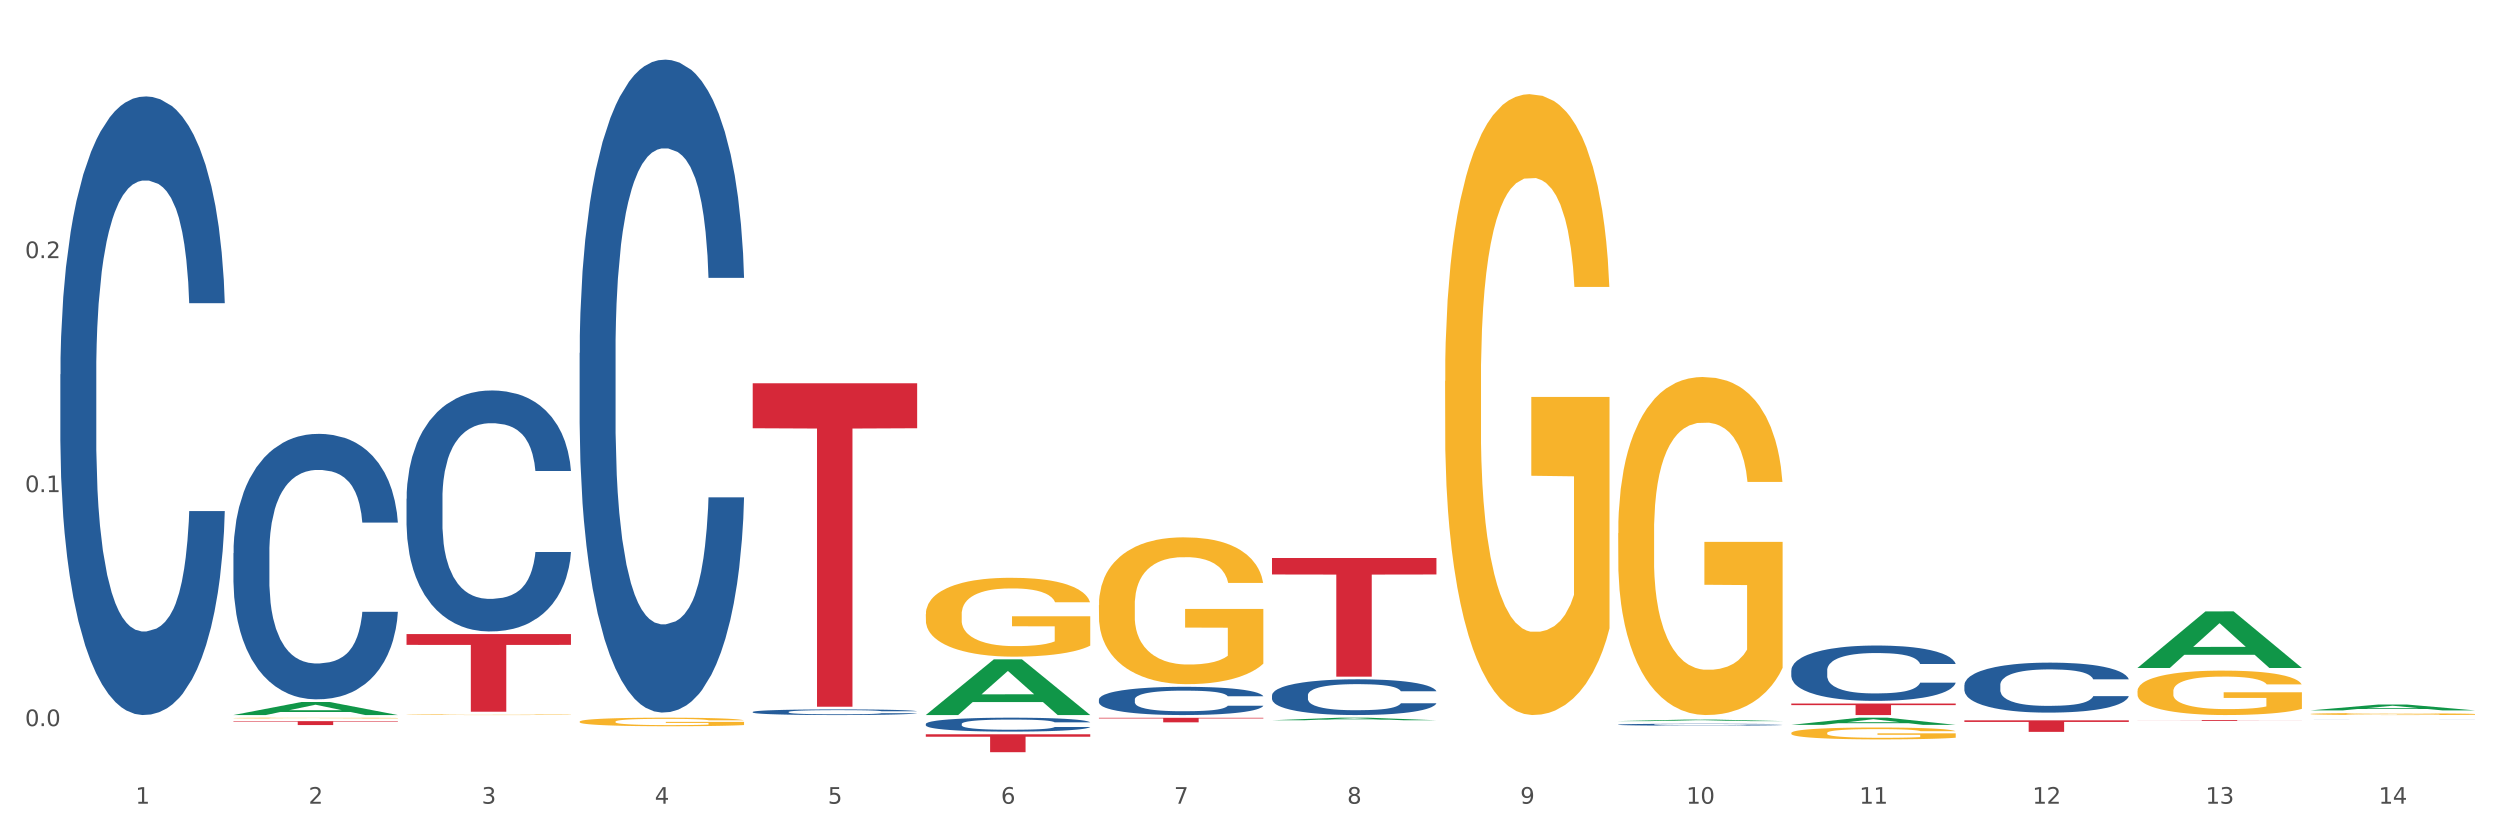 <?xml version="1.0" encoding="utf-8" standalone="no"?>
<!DOCTYPE svg PUBLIC "-//W3C//DTD SVG 1.1//EN"
  "http://www.w3.org/Graphics/SVG/1.1/DTD/svg11.dtd">
<svg xmlns:xlink="http://www.w3.org/1999/xlink" width="1080pt" height="360pt" viewBox="0 0 1080 360" xmlns="http://www.w3.org/2000/svg" version="1.1">
 <rect x="0" y="0" width="1080" height="360" fill="#333333" stroke="none"/>
 <defs>
  <style type="text/css">*{stroke-linejoin: round; stroke-linecap: butt}</style>
 </defs>
 <g id="figure_1">
  <g id="patch_1">
   <path d="M 0 360 
L 1080 360 
L 1080 0 
L 0 0 
z
" style="fill: #ffffff; stroke: #ffffff; stroke-linejoin: miter"/>
  </g>
  <g id="axes_1">
   <g id="matplotlib.axis_1">
    <g id="xtick_1">
     <g id="text_1">
      <!-- 1 -->
      <g style="fill: #4d4d4d" transform="translate(58.532 347.204) scale(0.096 -0.096)">
       <defs>
        <path id="DejaVuSans-31" d="M 794 531 
L 1825 531 
L 1825 4091 
L 703 3866 
L 703 4441 
L 1819 4666 
L 2450 4666 
L 2450 531 
L 3481 531 
L 3481 0 
L 794 0 
L 794 531 
z
" transform="scale(0.016)"/>
       </defs>
       <use xlink:href="#DejaVuSans-31"/>
      </g>
     </g>
    </g>
    <g id="xtick_2">
     <g id="text_2">
      <!-- 2 -->
      <g style="fill: #4d4d4d" transform="translate(133.308 347.204) scale(0.096 -0.096)">
       <defs>
        <path id="DejaVuSans-32" d="M 1228 531 
L 3431 531 
L 3431 0 
L 469 0 
L 469 531 
Q 828 903 1448 1529 
Q 2069 2156 2228 2338 
Q 2531 2678 2651 2914 
Q 2772 3150 2772 3378 
Q 2772 3750 2511 3984 
Q 2250 4219 1831 4219 
Q 1534 4219 1204 4116 
Q 875 4013 500 3803 
L 500 4441 
Q 881 4594 1212 4672 
Q 1544 4750 1819 4750 
Q 2544 4750 2975 4387 
Q 3406 4025 3406 3419 
Q 3406 3131 3298 2873 
Q 3191 2616 2906 2266 
Q 2828 2175 2409 1742 
Q 1991 1309 1228 531 
z
" transform="scale(0.016)"/>
       </defs>
       <use xlink:href="#DejaVuSans-32"/>
      </g>
     </g>
    </g>
    <g id="xtick_3">
     <g id="text_3">
      <!-- 3 -->
      <g style="fill: #4d4d4d" transform="translate(208.085 347.204) scale(0.096 -0.096)">
       <defs>
        <path id="DejaVuSans-33" d="M 2597 2516 
Q 3050 2419 3304 2112 
Q 3559 1806 3559 1356 
Q 3559 666 3084 287 
Q 2609 -91 1734 -91 
Q 1441 -91 1130 -33 
Q 819 25 488 141 
L 488 750 
Q 750 597 1062 519 
Q 1375 441 1716 441 
Q 2309 441 2620 675 
Q 2931 909 2931 1356 
Q 2931 1769 2642 2001 
Q 2353 2234 1838 2234 
L 1294 2234 
L 1294 2753 
L 1863 2753 
Q 2328 2753 2575 2939 
Q 2822 3125 2822 3475 
Q 2822 3834 2567 4026 
Q 2313 4219 1838 4219 
Q 1578 4219 1281 4162 
Q 984 4106 628 3988 
L 628 4550 
Q 988 4650 1302 4700 
Q 1616 4750 1894 4750 
Q 2613 4750 3031 4423 
Q 3450 4097 3450 3541 
Q 3450 3153 3228 2886 
Q 3006 2619 2597 2516 
z
" transform="scale(0.016)"/>
       </defs>
       <use xlink:href="#DejaVuSans-33"/>
      </g>
     </g>
    </g>
    <g id="xtick_4">
     <g id="text_4">
      <!-- 4 -->
      <g style="fill: #4d4d4d" transform="translate(282.862 347.204) scale(0.096 -0.096)">
       <defs>
        <path id="DejaVuSans-34" d="M 2419 4116 
L 825 1625 
L 2419 1625 
L 2419 4116 
z
M 2253 4666 
L 3047 4666 
L 3047 1625 
L 3713 1625 
L 3713 1100 
L 3047 1100 
L 3047 0 
L 2419 0 
L 2419 1100 
L 313 1100 
L 313 1709 
L 2253 4666 
z
" transform="scale(0.016)"/>
       </defs>
       <use xlink:href="#DejaVuSans-34"/>
      </g>
     </g>
    </g>
    <g id="xtick_5">
     <g id="text_5">
      <!-- 5 -->
      <g style="fill: #4d4d4d" transform="translate(357.638 347.204) scale(0.096 -0.096)">
       <defs>
        <path id="DejaVuSans-35" d="M 691 4666 
L 3169 4666 
L 3169 4134 
L 1269 4134 
L 1269 2991 
Q 1406 3038 1543 3061 
Q 1681 3084 1819 3084 
Q 2600 3084 3056 2656 
Q 3513 2228 3513 1497 
Q 3513 744 3044 326 
Q 2575 -91 1722 -91 
Q 1428 -91 1123 -41 
Q 819 9 494 109 
L 494 744 
Q 775 591 1075 516 
Q 1375 441 1709 441 
Q 2250 441 2565 725 
Q 2881 1009 2881 1497 
Q 2881 1984 2565 2268 
Q 2250 2553 1709 2553 
Q 1456 2553 1204 2497 
Q 953 2441 691 2322 
L 691 4666 
z
" transform="scale(0.016)"/>
       </defs>
       <use xlink:href="#DejaVuSans-35"/>
      </g>
     </g>
    </g>
    <g id="xtick_6">
     <g id="text_6">
      <!-- 6 -->
      <g style="fill: #4d4d4d" transform="translate(432.415 347.204) scale(0.096 -0.096)">
       <defs>
        <path id="DejaVuSans-36" d="M 2113 2584 
Q 1688 2584 1439 2293 
Q 1191 2003 1191 1497 
Q 1191 994 1439 701 
Q 1688 409 2113 409 
Q 2538 409 2786 701 
Q 3034 994 3034 1497 
Q 3034 2003 2786 2293 
Q 2538 2584 2113 2584 
z
M 3366 4563 
L 3366 3988 
Q 3128 4100 2886 4159 
Q 2644 4219 2406 4219 
Q 1781 4219 1451 3797 
Q 1122 3375 1075 2522 
Q 1259 2794 1537 2939 
Q 1816 3084 2150 3084 
Q 2853 3084 3261 2657 
Q 3669 2231 3669 1497 
Q 3669 778 3244 343 
Q 2819 -91 2113 -91 
Q 1303 -91 875 529 
Q 447 1150 447 2328 
Q 447 3434 972 4092 
Q 1497 4750 2381 4750 
Q 2619 4750 2861 4703 
Q 3103 4656 3366 4563 
z
" transform="scale(0.016)"/>
       </defs>
       <use xlink:href="#DejaVuSans-36"/>
      </g>
     </g>
    </g>
    <g id="xtick_7">
     <g id="text_7">
      <!-- 7 -->
      <g style="fill: #4d4d4d" transform="translate(507.191 347.204) scale(0.096 -0.096)">
       <defs>
        <path id="DejaVuSans-37" d="M 525 4666 
L 3525 4666 
L 3525 4397 
L 1831 0 
L 1172 0 
L 2766 4134 
L 525 4134 
L 525 4666 
z
" transform="scale(0.016)"/>
       </defs>
       <use xlink:href="#DejaVuSans-37"/>
      </g>
     </g>
    </g>
    <g id="xtick_8">
     <g id="text_8">
      <!-- 8 -->
      <g style="fill: #4d4d4d" transform="translate(581.968 347.204) scale(0.096 -0.096)">
       <defs>
        <path id="DejaVuSans-38" d="M 2034 2216 
Q 1584 2216 1326 1975 
Q 1069 1734 1069 1313 
Q 1069 891 1326 650 
Q 1584 409 2034 409 
Q 2484 409 2743 651 
Q 3003 894 3003 1313 
Q 3003 1734 2745 1975 
Q 2488 2216 2034 2216 
z
M 1403 2484 
Q 997 2584 770 2862 
Q 544 3141 544 3541 
Q 544 4100 942 4425 
Q 1341 4750 2034 4750 
Q 2731 4750 3128 4425 
Q 3525 4100 3525 3541 
Q 3525 3141 3298 2862 
Q 3072 2584 2669 2484 
Q 3125 2378 3379 2068 
Q 3634 1759 3634 1313 
Q 3634 634 3220 271 
Q 2806 -91 2034 -91 
Q 1263 -91 848 271 
Q 434 634 434 1313 
Q 434 1759 690 2068 
Q 947 2378 1403 2484 
z
M 1172 3481 
Q 1172 3119 1398 2916 
Q 1625 2713 2034 2713 
Q 2441 2713 2670 2916 
Q 2900 3119 2900 3481 
Q 2900 3844 2670 4047 
Q 2441 4250 2034 4250 
Q 1625 4250 1398 4047 
Q 1172 3844 1172 3481 
z
" transform="scale(0.016)"/>
       </defs>
       <use xlink:href="#DejaVuSans-38"/>
      </g>
     </g>
    </g>
    <g id="xtick_9">
     <g id="text_9">
      <!-- 9 -->
      <g style="fill: #4d4d4d" transform="translate(656.744 347.204) scale(0.096 -0.096)">
       <defs>
        <path id="DejaVuSans-39" d="M 703 97 
L 703 672 
Q 941 559 1184 500 
Q 1428 441 1663 441 
Q 2288 441 2617 861 
Q 2947 1281 2994 2138 
Q 2813 1869 2534 1725 
Q 2256 1581 1919 1581 
Q 1219 1581 811 2004 
Q 403 2428 403 3163 
Q 403 3881 828 4315 
Q 1253 4750 1959 4750 
Q 2769 4750 3195 4129 
Q 3622 3509 3622 2328 
Q 3622 1225 3098 567 
Q 2575 -91 1691 -91 
Q 1453 -91 1209 -44 
Q 966 3 703 97 
z
M 1959 2075 
Q 2384 2075 2632 2365 
Q 2881 2656 2881 3163 
Q 2881 3666 2632 3958 
Q 2384 4250 1959 4250 
Q 1534 4250 1286 3958 
Q 1038 3666 1038 3163 
Q 1038 2656 1286 2365 
Q 1534 2075 1959 2075 
z
" transform="scale(0.016)"/>
       </defs>
       <use xlink:href="#DejaVuSans-39"/>
      </g>
     </g>
    </g>
    <g id="xtick_10">
     <g id="text_10">
      <!-- 10 -->
      <g style="fill: #4d4d4d" transform="translate(728.467 347.204) scale(0.096 -0.096)">
       <defs>
        <path id="DejaVuSans-30" d="M 2034 4250 
Q 1547 4250 1301 3770 
Q 1056 3291 1056 2328 
Q 1056 1369 1301 889 
Q 1547 409 2034 409 
Q 2525 409 2770 889 
Q 3016 1369 3016 2328 
Q 3016 3291 2770 3770 
Q 2525 4250 2034 4250 
z
M 2034 4750 
Q 2819 4750 3233 4129 
Q 3647 3509 3647 2328 
Q 3647 1150 3233 529 
Q 2819 -91 2034 -91 
Q 1250 -91 836 529 
Q 422 1150 422 2328 
Q 422 3509 836 4129 
Q 1250 4750 2034 4750 
z
" transform="scale(0.016)"/>
       </defs>
       <use xlink:href="#DejaVuSans-31"/>
       <use xlink:href="#DejaVuSans-30" transform="translate(63.623 0)"/>
      </g>
     </g>
    </g>
    <g id="xtick_11">
     <g id="text_11">
      <!-- 11 -->
      <g style="fill: #4d4d4d" transform="translate(803.243 347.204) scale(0.096 -0.096)">
       <use xlink:href="#DejaVuSans-31"/>
       <use xlink:href="#DejaVuSans-31" transform="translate(63.623 0)"/>
      </g>
     </g>
    </g>
    <g id="xtick_12">
     <g id="text_12">
      <!-- 12 -->
      <g style="fill: #4d4d4d" transform="translate(878.02 347.204) scale(0.096 -0.096)">
       <use xlink:href="#DejaVuSans-31"/>
       <use xlink:href="#DejaVuSans-32" transform="translate(63.623 0)"/>
      </g>
     </g>
    </g>
    <g id="xtick_13">
     <g id="text_13">
      <!-- 13 -->
      <g style="fill: #4d4d4d" transform="translate(952.797 347.204) scale(0.096 -0.096)">
       <use xlink:href="#DejaVuSans-31"/>
       <use xlink:href="#DejaVuSans-33" transform="translate(63.623 0)"/>
      </g>
     </g>
    </g>
    <g id="xtick_14">
     <g id="text_14">
      <!-- 14 -->
      <g style="fill: #4d4d4d" transform="translate(1027.573 347.204) scale(0.096 -0.096)">
       <use xlink:href="#DejaVuSans-31"/>
       <use xlink:href="#DejaVuSans-34" transform="translate(63.623 0)"/>
      </g>
     </g>
    </g>
    <g id="xtick_15"/>
    <g id="xtick_16"/>
    <g id="xtick_17"/>
    <g id="xtick_18"/>
    <g id="xtick_19"/>
    <g id="xtick_20"/>
    <g id="xtick_21"/>
    <g id="xtick_22"/>
    <g id="xtick_23"/>
    <g id="xtick_24"/>
    <g id="xtick_25"/>
    <g id="xtick_26"/>
    <g id="xtick_27"/>
   </g>
   <g id="matplotlib.axis_2">
    <g id="ytick_1">
     <g id="text_15">
      <!-- 0.0 -->
      <g style="fill: #4d4d4d" transform="translate(10.8 313.685) scale(0.096 -0.096)">
       <defs>
        <path id="DejaVuSans-2e" d="M 684 794 
L 1344 794 
L 1344 0 
L 684 0 
L 684 794 
z
" transform="scale(0.016)"/>
       </defs>
       <use xlink:href="#DejaVuSans-30"/>
       <use xlink:href="#DejaVuSans-2e" transform="translate(63.623 0)"/>
       <use xlink:href="#DejaVuSans-30" transform="translate(95.41 0)"/>
      </g>
     </g>
    </g>
    <g id="ytick_2">
     <g id="text_16">
      <!-- 0.1 -->
      <g style="fill: #4d4d4d" transform="translate(10.8 212.595) scale(0.096 -0.096)">
       <use xlink:href="#DejaVuSans-30"/>
       <use xlink:href="#DejaVuSans-2e" transform="translate(63.623 0)"/>
       <use xlink:href="#DejaVuSans-31" transform="translate(95.41 0)"/>
      </g>
     </g>
    </g>
    <g id="ytick_3">
     <g id="text_17">
      <!-- 0.2 -->
      <g style="fill: #4d4d4d" transform="translate(10.8 111.506) scale(0.096 -0.096)">
       <use xlink:href="#DejaVuSans-30"/>
       <use xlink:href="#DejaVuSans-2e" transform="translate(63.623 0)"/>
       <use xlink:href="#DejaVuSans-32" transform="translate(95.41 0)"/>
      </g>
     </g>
    </g>
    <g id="ytick_4"/>
    <g id="ytick_5"/>
    <g id="ytick_6"/>
   </g>
   <g id="PolyCollection_1">
    <path d="M 100.844 308.89 
L 100.917 308.885 
L 130.211 303.264 
L 142.368 303.259 
L 171.881 308.901 
L 157.82 308.901 
L 151.449 307.587 
L 121.203 307.587 
L 120.983 307.608 
L 114.831 308.901 
L 100.844 308.901 
L 100.844 308.89 
L 125.011 306.803 
L 147.641 306.798 
L 136.436 304.462 
L 136.289 304.451 
L 136.143 304.467 
L 124.938 306.798 
L 125.011 306.803 
L 100.844 308.89 
z
" clip-path="url(#p7f9d98a4d6)" style="fill: #109648"/>
    <path d="M 923.386 311.057 
L 994.423 311.057 
L 994.423 311.111 
L 966.48 311.112 
L 966.48 311.448 
L 951.161 311.448 
L 951.161 311.112 
L 923.386 311.111 
L 923.386 311.058 
L 923.386 311.057 
z
" clip-path="url(#p7f9d98a4d6)" style="fill: #d62839"/>
    <path d="M 848.609 311.178 
L 919.647 311.178 
L 919.647 311.873 
L 891.703 311.878 
L 891.703 316.178 
L 876.385 316.178 
L 876.385 311.878 
L 848.609 311.873 
L 848.609 311.183 
L 848.609 311.178 
z
" clip-path="url(#p7f9d98a4d6)" style="fill: #d62839"/>
    <path d="M 773.833 303.925 
L 844.87 303.925 
L 844.87 304.617 
L 816.927 304.621 
L 816.927 308.901 
L 801.608 308.901 
L 801.608 304.621 
L 773.833 304.617 
L 773.833 303.93 
L 773.833 303.925 
z
" clip-path="url(#p7f9d98a4d6)" style="fill: #d62839"/>
    <path d="M 549.503 241.05 
L 620.541 241.05 
L 620.541 248.174 
L 592.597 248.223 
L 592.597 292.316 
L 577.278 292.316 
L 577.278 248.223 
L 549.503 248.174 
L 549.503 241.098 
L 549.503 241.05 
z
" clip-path="url(#p7f9d98a4d6)" style="fill: #d62839"/>
    <path d="M 474.726 310.095 
L 545.764 310.095 
L 545.764 310.368 
L 517.82 310.37 
L 517.82 312.059 
L 502.502 312.059 
L 502.502 310.37 
L 474.726 310.368 
L 474.726 310.097 
L 474.726 310.095 
z
" clip-path="url(#p7f9d98a4d6)" style="fill: #d62839"/>
    <path d="M 100.844 310.198 
L 100.927 310.198 
L 100.927 310.186 
L 101.095 310.176 
L 101.934 310.153 
L 103.192 310.133 
L 104.114 310.123 
L 105.037 310.114 
L 106.127 310.106 
L 107.469 310.097 
L 109.901 310.084 
L 111.411 310.077 
L 113.256 310.07 
L 116.611 310.06 
L 119.043 310.054 
L 121.559 310.05 
L 125.669 310.044 
L 128.353 310.041 
L 131.204 310.039 
L 134.643 310.038 
L 137.243 310.038 
L 142.946 310.039 
L 147.811 310.042 
L 150.159 310.044 
L 153.178 310.048 
L 154.772 310.05 
L 157.372 310.055 
L 160.056 310.062 
L 161.901 310.068 
L 164.668 310.078 
L 166.765 310.089 
L 168.694 310.102 
L 169.701 310.112 
L 170.456 310.12 
L 171.126 310.13 
L 171.797 310.145 
L 156.701 310.145 
L 156.114 310.134 
L 155.191 310.124 
L 153.849 310.114 
L 152.675 310.107 
L 150.662 310.1 
L 148.817 310.094 
L 146.888 310.091 
L 144.54 310.088 
L 142.695 310.086 
L 140.095 310.085 
L 134.979 310.085 
L 131.54 310.088 
L 129.192 310.091 
L 127.682 310.094 
L 126.34 310.097 
L 124.83 310.101 
L 123.069 310.108 
L 121.811 310.114 
L 120.553 310.121 
L 119.547 310.129 
L 118.624 310.138 
L 117.869 310.147 
L 117.282 310.157 
L 116.779 310.169 
L 116.359 310.189 
L 116.359 310.232 
L 116.527 310.242 
L 116.947 310.255 
L 117.45 310.265 
L 118.288 310.277 
L 119.043 310.285 
L 120.469 310.296 
L 122.063 310.305 
L 123.321 310.311 
L 124.579 310.317 
L 126.759 310.323 
L 129.192 310.329 
L 131.288 310.333 
L 134.14 310.336 
L 136.069 310.337 
L 137.746 310.338 
L 141.856 310.338 
L 144.791 310.337 
L 148.062 310.335 
L 150.578 310.332 
L 152.675 310.328 
L 155.023 310.323 
L 156.533 310.317 
L 156.533 310.251 
L 138.082 310.251 
L 138.082 310.207 
L 171.881 310.207 
L 171.881 310.336 
L 170.456 310.342 
L 168.862 310.348 
L 167.185 310.354 
L 164.668 310.361 
L 161.649 310.367 
L 158.965 310.371 
L 156.114 310.375 
L 152.759 310.379 
L 148.398 310.382 
L 145.714 310.383 
L 142.359 310.384 
L 138.417 310.384 
L 134.979 310.384 
L 131.624 310.382 
L 128.101 310.379 
L 124.663 310.375 
L 122.063 310.371 
L 119.463 310.366 
L 116.695 310.359 
L 114.514 310.353 
L 112.837 310.347 
L 110.992 310.34 
L 108.979 310.33 
L 107.469 310.322 
L 106.127 310.313 
L 104.702 310.302 
L 103.695 310.292 
L 102.689 310.28 
L 102.102 310.27 
L 101.431 310.256 
L 100.927 310.236 
L 100.844 310.198 
z
" clip-path="url(#p7f9d98a4d6)" style="fill: #f7b32b"/>
    <path d="M 998.162 310.766 
L 998.246 310.766 
L 998.246 310.766 
L 998.498 310.766 
L 999.422 310.766 
L 1000.597 310.765 
L 1002.613 310.765 
L 1003.704 310.765 
L 1005.132 310.765 
L 1008.071 310.765 
L 1011.429 310.764 
L 1013.78 310.764 
L 1015.544 310.764 
L 1019.49 310.764 
L 1021.758 310.764 
L 1024.109 310.764 
L 1026.124 310.764 
L 1029.483 310.764 
L 1032.17 310.764 
L 1035.277 310.764 
L 1037.88 310.764 
L 1041.322 310.764 
L 1046.36 310.764 
L 1048.292 310.764 
L 1050.895 310.764 
L 1053.582 310.764 
L 1055.765 310.764 
L 1058.284 310.764 
L 1060.887 310.765 
L 1063.406 310.765 
L 1065.169 310.765 
L 1066.597 310.765 
L 1067.856 310.765 
L 1068.78 310.765 
L 1069.2 310.766 
L 1053.834 310.766 
L 1053.414 310.765 
L 1052.574 310.765 
L 1051.734 310.765 
L 1050.811 310.765 
L 1049.383 310.765 
L 1048.124 310.765 
L 1046.025 310.765 
L 1044.093 310.765 
L 1042.498 310.765 
L 1040.567 310.765 
L 1036.452 310.765 
L 1033.513 310.765 
L 1031.666 310.765 
L 1029.399 310.765 
L 1027.467 310.765 
L 1025.2 310.765 
L 1023.437 310.765 
L 1021.674 310.765 
L 1020.666 310.765 
L 1019.155 310.765 
L 1018.147 310.765 
L 1016.803 310.765 
L 1016.048 310.765 
L 1014.704 310.766 
L 1014.116 310.766 
L 1013.864 310.766 
L 1013.697 310.766 
L 1013.697 310.767 
L 1014.2 310.767 
L 1014.62 310.767 
L 1015.292 310.767 
L 1016.551 310.768 
L 1018.399 310.768 
L 1020.33 310.768 
L 1021.925 310.768 
L 1023.437 310.768 
L 1024.948 310.768 
L 1026.796 310.768 
L 1028.307 310.768 
L 1030.574 310.768 
L 1033.261 310.768 
L 1035.361 310.768 
L 1039.643 310.768 
L 1041.574 310.768 
L 1043.422 310.768 
L 1045.437 310.768 
L 1047.032 310.768 
L 1047.956 310.768 
L 1049.467 310.768 
L 1050.643 310.768 
L 1051.65 310.768 
L 1052.322 310.768 
L 1053.078 310.768 
L 1053.666 310.767 
L 1053.834 310.767 
L 1069.2 310.767 
L 1068.864 310.768 
L 1068.276 310.768 
L 1067.101 310.768 
L 1066.177 310.768 
L 1064.75 310.768 
L 1063.238 310.768 
L 1061.139 310.768 
L 1059.208 310.769 
L 1057.192 310.769 
L 1055.009 310.769 
L 1051.063 310.769 
L 1049.635 310.769 
L 1046.612 310.769 
L 1044.261 310.769 
L 1040.818 310.769 
L 1037.292 310.769 
L 1033.597 310.769 
L 1030.322 310.769 
L 1026.712 310.769 
L 1024.445 310.769 
L 1021.925 310.769 
L 1018.987 310.769 
L 1016.216 310.769 
L 1013.613 310.769 
L 1011.177 310.769 
L 1008.91 310.768 
L 1005.971 310.768 
L 1003.788 310.768 
L 1002.193 310.768 
L 1001.101 310.768 
L 1000.01 310.768 
L 999.422 310.767 
L 998.498 310.767 
L 998.162 310.767 
L 998.162 310.766 
z
" clip-path="url(#p7f9d98a4d6)" style="fill: #255c99"/>
    <path d="M 848.609 295.959 
L 848.693 295.939 
L 848.693 295.387 
L 848.945 294.637 
L 849.869 293.257 
L 851.044 292.211 
L 853.06 290.988 
L 854.151 290.475 
L 855.579 289.903 
L 858.517 288.976 
L 861.876 288.187 
L 864.227 287.753 
L 865.991 287.477 
L 869.937 286.983 
L 872.204 286.766 
L 874.556 286.589 
L 876.571 286.47 
L 879.93 286.332 
L 882.617 286.273 
L 885.723 286.253 
L 888.326 286.273 
L 891.769 286.352 
L 896.807 286.589 
L 898.739 286.727 
L 901.342 286.964 
L 904.029 287.279 
L 906.212 287.595 
L 908.731 288.049 
L 911.334 288.64 
L 913.853 289.39 
L 915.616 290.08 
L 917.044 290.81 
L 918.303 291.698 
L 919.227 292.665 
L 919.647 293.474 
L 904.281 293.474 
L 903.861 292.744 
L 903.021 291.955 
L 902.181 291.422 
L 901.258 290.988 
L 899.83 290.495 
L 898.571 290.179 
L 896.471 289.804 
L 894.54 289.568 
L 892.945 289.429 
L 891.013 289.311 
L 886.899 289.193 
L 883.96 289.193 
L 882.113 289.232 
L 879.846 289.331 
L 877.914 289.469 
L 875.647 289.706 
L 873.884 289.962 
L 872.12 290.297 
L 871.113 290.534 
L 869.601 290.968 
L 868.594 291.323 
L 867.25 291.935 
L 866.495 292.369 
L 865.151 293.493 
L 864.563 294.322 
L 864.311 294.894 
L 864.143 295.525 
L 864.143 298.603 
L 864.647 299.983 
L 865.067 300.575 
L 865.739 301.246 
L 866.998 302.114 
L 868.846 302.962 
L 870.777 303.574 
L 872.372 303.949 
L 873.884 304.225 
L 875.395 304.442 
L 877.243 304.639 
L 878.754 304.757 
L 881.021 304.876 
L 883.708 304.935 
L 885.807 304.935 
L 890.09 304.836 
L 892.021 304.738 
L 893.868 304.6 
L 895.884 304.383 
L 897.479 304.146 
L 898.403 303.968 
L 899.914 303.593 
L 901.09 303.199 
L 902.097 302.745 
L 902.769 302.351 
L 903.525 301.759 
L 904.113 301.088 
L 904.281 300.733 
L 919.647 300.733 
L 919.311 301.443 
L 918.723 302.134 
L 917.548 303.061 
L 916.624 303.593 
L 915.197 304.244 
L 913.685 304.797 
L 911.586 305.408 
L 909.655 305.862 
L 907.639 306.257 
L 905.456 306.612 
L 901.51 307.105 
L 900.082 307.243 
L 897.059 307.48 
L 894.708 307.618 
L 891.265 307.756 
L 887.739 307.835 
L 884.044 307.855 
L 880.769 307.815 
L 877.159 307.697 
L 874.891 307.578 
L 872.372 307.401 
L 869.433 307.125 
L 866.662 306.789 
L 864.059 306.395 
L 861.624 305.941 
L 859.357 305.428 
L 856.418 304.58 
L 854.235 303.751 
L 852.64 302.982 
L 851.548 302.331 
L 850.456 301.502 
L 849.869 300.93 
L 848.945 299.549 
L 848.609 298.267 
L 848.609 295.959 
z
" clip-path="url(#p7f9d98a4d6)" style="fill: #255c99"/>
    <path d="M 773.833 289.615 
L 773.917 289.593 
L 773.917 288.981 
L 774.168 288.151 
L 775.092 286.622 
L 776.268 285.464 
L 778.283 284.11 
L 779.375 283.542 
L 780.802 282.908 
L 783.741 281.881 
L 787.1 281.007 
L 789.451 280.527 
L 791.214 280.221 
L 795.161 279.675 
L 797.428 279.435 
L 799.779 279.238 
L 801.794 279.107 
L 805.153 278.954 
L 807.84 278.888 
L 810.947 278.867 
L 813.55 278.888 
L 816.993 278.976 
L 822.031 279.238 
L 823.962 279.391 
L 826.565 279.653 
L 829.252 280.003 
L 831.435 280.352 
L 833.954 280.855 
L 836.557 281.51 
L 839.076 282.34 
L 840.84 283.105 
L 842.267 283.913 
L 843.527 284.896 
L 844.45 285.967 
L 844.87 286.862 
L 829.504 286.862 
L 829.084 286.054 
L 828.244 285.18 
L 827.405 284.59 
L 826.481 284.11 
L 825.054 283.563 
L 823.794 283.214 
L 821.695 282.799 
L 819.764 282.537 
L 818.168 282.384 
L 816.237 282.253 
L 812.122 282.122 
L 809.184 282.122 
L 807.336 282.165 
L 805.069 282.275 
L 803.138 282.427 
L 800.871 282.69 
L 799.107 282.974 
L 797.344 283.345 
L 796.336 283.607 
L 794.825 284.088 
L 793.817 284.481 
L 792.474 285.158 
L 791.718 285.639 
L 790.374 286.884 
L 789.787 287.802 
L 789.535 288.435 
L 789.367 289.134 
L 789.367 292.542 
L 789.871 294.071 
L 790.291 294.727 
L 790.962 295.47 
L 792.222 296.431 
L 794.069 297.37 
L 796 298.047 
L 797.596 298.463 
L 799.107 298.768 
L 800.619 299.009 
L 802.466 299.227 
L 803.977 299.358 
L 806.245 299.489 
L 808.932 299.555 
L 811.031 299.555 
L 815.313 299.446 
L 817.245 299.336 
L 819.092 299.183 
L 821.107 298.943 
L 822.703 298.681 
L 823.626 298.484 
L 825.138 298.069 
L 826.313 297.632 
L 827.321 297.13 
L 827.993 296.693 
L 828.748 296.038 
L 829.336 295.295 
L 829.504 294.902 
L 844.87 294.902 
L 844.534 295.688 
L 843.947 296.453 
L 842.771 297.479 
L 841.847 298.069 
L 840.42 298.79 
L 838.909 299.402 
L 836.809 300.079 
L 834.878 300.582 
L 832.863 301.019 
L 830.68 301.412 
L 826.733 301.958 
L 825.306 302.111 
L 822.283 302.373 
L 819.932 302.526 
L 816.489 302.679 
L 812.962 302.766 
L 809.267 302.788 
L 805.993 302.744 
L 802.382 302.613 
L 800.115 302.482 
L 797.596 302.286 
L 794.657 301.98 
L 791.886 301.608 
L 789.283 301.171 
L 786.848 300.669 
L 784.581 300.101 
L 781.642 299.162 
L 779.459 298.244 
L 777.863 297.392 
L 776.772 296.671 
L 775.68 295.754 
L 775.092 295.12 
L 774.168 293.591 
L 773.833 292.171 
L 773.833 289.615 
z
" clip-path="url(#p7f9d98a4d6)" style="fill: #255c99"/>
    <path d="M 325.173 165.582 
L 396.211 165.582 
L 396.211 185.001 
L 368.267 185.132 
L 368.267 305.317 
L 352.949 305.317 
L 352.949 185.132 
L 325.173 185.001 
L 325.173 165.713 
L 325.173 165.582 
z
" clip-path="url(#p7f9d98a4d6)" style="fill: #d62839"/>
    <path d="M 699.056 313.033 
L 699.14 313.032 
L 699.14 313.01 
L 699.392 312.981 
L 700.316 312.928 
L 701.491 312.887 
L 703.506 312.839 
L 704.598 312.819 
L 706.025 312.797 
L 708.964 312.761 
L 712.323 312.73 
L 714.674 312.714 
L 716.438 312.703 
L 720.384 312.684 
L 722.651 312.675 
L 725.002 312.668 
L 727.018 312.664 
L 730.376 312.658 
L 733.063 312.656 
L 736.17 312.655 
L 738.773 312.656 
L 742.216 312.659 
L 747.254 312.668 
L 749.185 312.674 
L 751.789 312.683 
L 754.476 312.695 
L 756.659 312.707 
L 759.178 312.725 
L 761.781 312.748 
L 764.3 312.777 
L 766.063 312.804 
L 767.491 312.832 
L 768.75 312.867 
L 769.674 312.905 
L 770.094 312.936 
L 754.727 312.936 
L 754.308 312.908 
L 753.468 312.877 
L 752.628 312.856 
L 751.705 312.839 
L 750.277 312.82 
L 749.018 312.808 
L 746.918 312.793 
L 744.987 312.784 
L 743.392 312.779 
L 741.46 312.774 
L 737.346 312.77 
L 734.407 312.77 
L 732.56 312.771 
L 730.292 312.775 
L 728.361 312.78 
L 726.094 312.789 
L 724.331 312.799 
L 722.567 312.813 
L 721.56 312.822 
L 720.048 312.839 
L 719.041 312.852 
L 717.697 312.876 
L 716.941 312.893 
L 715.598 312.937 
L 715.01 312.969 
L 714.758 312.991 
L 714.59 313.016 
L 714.59 313.135 
L 715.094 313.189 
L 715.514 313.212 
L 716.186 313.238 
L 717.445 313.272 
L 719.293 313.305 
L 721.224 313.329 
L 722.819 313.343 
L 724.331 313.354 
L 725.842 313.363 
L 727.689 313.37 
L 729.201 313.375 
L 731.468 313.379 
L 734.155 313.382 
L 736.254 313.382 
L 740.537 313.378 
L 742.468 313.374 
L 744.315 313.369 
L 746.331 313.36 
L 747.926 313.351 
L 748.85 313.344 
L 750.361 313.33 
L 751.537 313.314 
L 752.544 313.297 
L 753.216 313.281 
L 753.972 313.258 
L 754.56 313.232 
L 754.727 313.218 
L 770.094 313.218 
L 769.758 313.246 
L 769.17 313.273 
L 767.995 313.309 
L 767.071 313.33 
L 765.643 313.355 
L 764.132 313.376 
L 762.033 313.4 
L 760.101 313.418 
L 758.086 313.433 
L 755.903 313.447 
L 751.956 313.466 
L 750.529 313.471 
L 747.506 313.481 
L 745.155 313.486 
L 741.712 313.491 
L 738.186 313.494 
L 734.491 313.495 
L 731.216 313.494 
L 727.605 313.489 
L 725.338 313.484 
L 722.819 313.478 
L 719.88 313.467 
L 717.109 313.454 
L 714.506 313.438 
L 712.071 313.421 
L 709.804 313.401 
L 706.865 313.368 
L 704.682 313.336 
L 703.087 313.306 
L 701.995 313.28 
L 700.903 313.248 
L 700.316 313.226 
L 699.392 313.172 
L 699.056 313.122 
L 699.056 313.033 
z
" clip-path="url(#p7f9d98a4d6)" style="fill: #255c99"/>
    <path d="M 474.726 302.181 
L 474.81 302.17 
L 474.81 301.858 
L 475.062 301.435 
L 475.986 300.655 
L 477.161 300.064 
L 479.177 299.373 
L 480.268 299.083 
L 481.696 298.76 
L 484.635 298.236 
L 487.993 297.791 
L 490.345 297.546 
L 492.108 297.39 
L 496.054 297.111 
L 498.322 296.988 
L 500.673 296.888 
L 502.688 296.821 
L 506.047 296.743 
L 508.734 296.71 
L 511.841 296.699 
L 514.444 296.71 
L 517.886 296.754 
L 522.925 296.888 
L 524.856 296.966 
L 527.459 297.1 
L 530.146 297.278 
L 532.329 297.456 
L 534.848 297.713 
L 537.451 298.047 
L 539.97 298.471 
L 541.734 298.861 
L 543.161 299.273 
L 544.421 299.774 
L 545.344 300.32 
L 545.764 300.777 
L 530.398 300.777 
L 529.978 300.365 
L 529.138 299.919 
L 528.299 299.618 
L 527.375 299.373 
L 525.947 299.095 
L 524.688 298.916 
L 522.589 298.705 
L 520.657 298.571 
L 519.062 298.493 
L 517.131 298.426 
L 513.016 298.359 
L 510.077 298.359 
L 508.23 298.381 
L 505.963 298.437 
L 504.032 298.515 
L 501.764 298.649 
L 500.001 298.794 
L 498.238 298.983 
L 497.23 299.117 
L 495.719 299.362 
L 494.711 299.563 
L 493.367 299.908 
L 492.612 300.153 
L 491.268 300.788 
L 490.68 301.256 
L 490.429 301.58 
L 490.261 301.936 
L 490.261 303.674 
L 490.764 304.455 
L 491.184 304.789 
L 491.856 305.168 
L 493.116 305.658 
L 494.963 306.137 
L 496.894 306.483 
L 498.49 306.694 
L 500.001 306.85 
L 501.512 306.973 
L 503.36 307.084 
L 504.871 307.151 
L 507.138 307.218 
L 509.825 307.252 
L 511.925 307.252 
L 516.207 307.196 
L 518.138 307.14 
L 519.986 307.062 
L 522.001 306.939 
L 523.596 306.806 
L 524.52 306.705 
L 526.031 306.494 
L 527.207 306.271 
L 528.215 306.015 
L 528.886 305.792 
L 529.642 305.457 
L 530.23 305.079 
L 530.398 304.878 
L 545.764 304.878 
L 545.428 305.279 
L 544.84 305.669 
L 543.665 306.193 
L 542.741 306.494 
L 541.314 306.861 
L 539.802 307.174 
L 537.703 307.519 
L 535.772 307.775 
L 533.757 307.998 
L 531.573 308.199 
L 527.627 308.477 
L 526.199 308.555 
L 523.176 308.689 
L 520.825 308.767 
L 517.383 308.845 
L 513.856 308.89 
L 510.161 308.901 
L 506.886 308.878 
L 503.276 308.812 
L 501.009 308.745 
L 498.49 308.644 
L 495.551 308.488 
L 492.78 308.299 
L 490.177 308.076 
L 487.742 307.82 
L 485.474 307.53 
L 482.535 307.051 
L 480.352 306.583 
L 478.757 306.148 
L 477.665 305.781 
L 476.574 305.313 
L 475.986 304.989 
L 475.062 304.209 
L 474.726 303.485 
L 474.726 302.181 
z
" clip-path="url(#p7f9d98a4d6)" style="fill: #255c99"/>
    <path d="M 399.95 312.743 
L 400.034 312.738 
L 400.034 312.584 
L 400.286 312.375 
L 401.209 311.99 
L 402.385 311.699 
L 404.4 311.358 
L 405.492 311.215 
L 406.919 311.055 
L 409.858 310.797 
L 413.217 310.577 
L 415.568 310.456 
L 417.331 310.379 
L 421.278 310.241 
L 423.545 310.181 
L 425.896 310.131 
L 427.911 310.098 
L 431.27 310.06 
L 433.957 310.043 
L 437.064 310.038 
L 439.667 310.043 
L 443.11 310.065 
L 448.148 310.131 
L 450.079 310.17 
L 452.682 310.236 
L 455.369 310.324 
L 457.552 310.412 
L 460.072 310.538 
L 462.675 310.703 
L 465.194 310.912 
L 466.957 311.105 
L 468.384 311.308 
L 469.644 311.556 
L 470.568 311.825 
L 470.988 312.051 
L 455.621 312.051 
L 455.201 311.847 
L 454.362 311.627 
L 453.522 311.479 
L 452.598 311.358 
L 451.171 311.22 
L 449.911 311.132 
L 447.812 311.028 
L 445.881 310.962 
L 444.285 310.923 
L 442.354 310.89 
L 438.24 310.857 
L 435.301 310.857 
L 433.453 310.868 
L 431.186 310.896 
L 429.255 310.934 
L 426.988 311 
L 425.224 311.072 
L 423.461 311.165 
L 422.453 311.231 
L 420.942 311.352 
L 419.934 311.451 
L 418.591 311.622 
L 417.835 311.743 
L 416.492 312.056 
L 415.904 312.287 
L 415.652 312.446 
L 415.484 312.622 
L 415.484 313.48 
L 415.988 313.865 
L 416.408 314.03 
L 417.079 314.217 
L 418.339 314.459 
L 420.186 314.696 
L 422.118 314.866 
L 423.713 314.97 
L 425.224 315.047 
L 426.736 315.108 
L 428.583 315.163 
L 430.095 315.196 
L 432.362 315.229 
L 435.049 315.245 
L 437.148 315.245 
L 441.43 315.218 
L 443.362 315.19 
L 445.209 315.152 
L 447.224 315.091 
L 448.82 315.025 
L 449.743 314.976 
L 451.255 314.872 
L 452.43 314.762 
L 453.438 314.635 
L 454.11 314.525 
L 454.865 314.36 
L 455.453 314.173 
L 455.621 314.074 
L 470.988 314.074 
L 470.652 314.272 
L 470.064 314.465 
L 468.888 314.723 
L 467.965 314.872 
L 466.537 315.053 
L 465.026 315.207 
L 462.927 315.377 
L 460.995 315.504 
L 458.98 315.614 
L 456.797 315.713 
L 452.85 315.85 
L 451.423 315.889 
L 448.4 315.955 
L 446.049 315.993 
L 442.606 316.032 
L 439.079 316.054 
L 435.385 316.059 
L 432.11 316.048 
L 428.499 316.015 
L 426.232 315.982 
L 423.713 315.933 
L 420.774 315.856 
L 418.003 315.762 
L 415.4 315.652 
L 412.965 315.526 
L 410.698 315.383 
L 407.759 315.146 
L 405.576 314.916 
L 403.98 314.701 
L 402.889 314.52 
L 401.797 314.289 
L 401.209 314.129 
L 400.286 313.744 
L 399.95 313.387 
L 399.95 312.743 
z
" clip-path="url(#p7f9d98a4d6)" style="fill: #255c99"/>
    <path d="M 325.173 307.554 
L 325.257 307.551 
L 325.257 307.489 
L 325.509 307.404 
L 326.433 307.247 
L 327.608 307.129 
L 329.624 306.991 
L 330.715 306.932 
L 332.143 306.868 
L 335.082 306.763 
L 338.44 306.673 
L 340.791 306.624 
L 342.555 306.593 
L 346.501 306.537 
L 348.769 306.512 
L 351.12 306.492 
L 353.135 306.479 
L 356.494 306.463 
L 359.181 306.457 
L 362.288 306.454 
L 364.891 306.457 
L 368.333 306.466 
L 373.371 306.492 
L 375.303 306.508 
L 377.906 306.535 
L 380.593 306.571 
L 382.776 306.606 
L 385.295 306.658 
L 387.898 306.725 
L 390.417 306.81 
L 392.18 306.888 
L 393.608 306.97 
L 394.867 307.071 
L 395.791 307.18 
L 396.211 307.272 
L 380.845 307.272 
L 380.425 307.189 
L 379.585 307.1 
L 378.745 307.04 
L 377.822 306.991 
L 376.394 306.935 
L 375.135 306.899 
L 373.036 306.857 
L 371.104 306.83 
L 369.509 306.814 
L 367.578 306.801 
L 363.463 306.787 
L 360.524 306.787 
L 358.677 306.792 
L 356.41 306.803 
L 354.478 306.819 
L 352.211 306.845 
L 350.448 306.874 
L 348.685 306.912 
L 347.677 306.939 
L 346.165 306.988 
L 345.158 307.029 
L 343.814 307.098 
L 343.059 307.147 
L 341.715 307.274 
L 341.127 307.368 
L 340.875 307.433 
L 340.707 307.504 
L 340.707 307.853 
L 341.211 308.009 
L 341.631 308.076 
L 342.303 308.152 
L 343.562 308.251 
L 345.41 308.347 
L 347.341 308.416 
L 348.936 308.458 
L 350.448 308.49 
L 351.959 308.514 
L 353.807 308.537 
L 355.318 308.55 
L 357.585 308.563 
L 360.272 308.57 
L 362.371 308.57 
L 366.654 308.559 
L 368.585 308.548 
L 370.433 308.532 
L 372.448 308.508 
L 374.043 308.481 
L 374.967 308.461 
L 376.478 308.418 
L 377.654 308.373 
L 378.661 308.322 
L 379.333 308.277 
L 380.089 308.21 
L 380.677 308.134 
L 380.845 308.094 
L 396.211 308.094 
L 395.875 308.175 
L 395.287 308.253 
L 394.112 308.358 
L 393.188 308.418 
L 391.761 308.492 
L 390.249 308.554 
L 388.15 308.624 
L 386.219 308.675 
L 384.203 308.72 
L 382.02 308.76 
L 378.074 308.816 
L 376.646 308.831 
L 373.623 308.858 
L 371.272 308.874 
L 367.829 308.89 
L 364.303 308.899 
L 360.608 308.901 
L 357.333 308.896 
L 353.723 308.883 
L 351.456 308.869 
L 348.936 308.849 
L 345.998 308.818 
L 343.227 308.78 
L 340.624 308.735 
L 338.188 308.684 
L 335.921 308.626 
L 332.982 308.53 
L 330.799 308.436 
L 329.204 308.349 
L 328.112 308.275 
L 327.021 308.181 
L 326.433 308.117 
L 325.509 307.96 
L 325.173 307.815 
L 325.173 307.554 
z
" clip-path="url(#p7f9d98a4d6)" style="fill: #255c99"/>
    <path d="M 250.397 152.499 
L 250.481 152.241 
L 250.481 145.028 
L 250.733 135.24 
L 251.656 117.208 
L 252.832 103.555 
L 254.847 87.584 
L 255.939 80.886 
L 257.366 73.416 
L 260.305 61.308 
L 263.664 51.004 
L 266.015 45.337 
L 267.778 41.731 
L 271.725 35.291 
L 273.992 32.457 
L 276.343 30.139 
L 278.358 28.593 
L 281.717 26.79 
L 284.404 26.017 
L 287.511 25.759 
L 290.114 26.017 
L 293.557 27.048 
L 298.595 30.139 
L 300.526 31.942 
L 303.129 35.033 
L 305.816 39.155 
L 307.999 43.276 
L 310.518 49.201 
L 313.121 56.929 
L 315.641 66.718 
L 317.404 75.734 
L 318.831 85.265 
L 320.091 96.857 
L 321.015 109.48 
L 321.434 120.041 
L 306.068 120.041 
L 305.648 110.51 
L 304.809 100.206 
L 303.969 93.251 
L 303.045 87.584 
L 301.618 81.144 
L 300.358 77.022 
L 298.259 72.128 
L 296.328 69.036 
L 294.732 67.233 
L 292.801 65.688 
L 288.687 64.142 
L 285.748 64.142 
L 283.9 64.657 
L 281.633 65.945 
L 279.702 67.748 
L 277.435 70.84 
L 275.671 74.188 
L 273.908 78.568 
L 272.9 81.659 
L 271.389 87.326 
L 270.381 91.963 
L 269.038 99.948 
L 268.282 105.616 
L 266.939 120.299 
L 266.351 131.118 
L 266.099 138.588 
L 265.931 146.832 
L 265.931 187.017 
L 266.435 205.049 
L 266.855 212.777 
L 267.526 221.536 
L 268.786 232.87 
L 270.633 243.947 
L 272.564 251.932 
L 274.16 256.827 
L 275.671 260.433 
L 277.183 263.267 
L 279.03 265.843 
L 280.542 267.388 
L 282.809 268.934 
L 285.496 269.707 
L 287.595 269.707 
L 291.877 268.419 
L 293.809 267.131 
L 295.656 265.328 
L 297.671 262.494 
L 299.267 259.403 
L 300.19 257.084 
L 301.702 252.19 
L 302.877 247.038 
L 303.885 241.113 
L 304.557 235.961 
L 305.312 228.233 
L 305.9 219.475 
L 306.068 214.838 
L 321.434 214.838 
L 321.099 224.112 
L 320.511 233.128 
L 319.335 245.235 
L 318.412 252.19 
L 316.984 260.691 
L 315.473 267.904 
L 313.373 275.889 
L 311.442 281.814 
L 309.427 286.966 
L 307.244 291.603 
L 303.297 298.043 
L 301.87 299.846 
L 298.847 302.937 
L 296.496 304.741 
L 293.053 306.544 
L 289.526 307.574 
L 285.832 307.832 
L 282.557 307.317 
L 278.946 305.771 
L 276.679 304.225 
L 274.16 301.907 
L 271.221 298.301 
L 268.45 293.921 
L 265.847 288.769 
L 263.412 282.844 
L 261.145 276.147 
L 258.206 265.07 
L 256.023 254.251 
L 254.427 244.204 
L 253.336 235.704 
L 252.244 224.884 
L 251.656 217.414 
L 250.733 199.382 
L 250.397 182.638 
L 250.397 152.499 
z
" clip-path="url(#p7f9d98a4d6)" style="fill: #255c99"/>
    <path d="M 175.62 215.458 
L 175.704 215.363 
L 175.704 212.701 
L 175.956 209.088 
L 176.88 202.432 
L 178.055 197.393 
L 180.07 191.497 
L 181.162 189.025 
L 182.59 186.268 
L 185.528 181.799 
L 188.887 177.996 
L 191.238 175.904 
L 193.002 174.573 
L 196.948 172.196 
L 199.215 171.15 
L 201.567 170.294 
L 203.582 169.724 
L 206.941 169.058 
L 209.628 168.773 
L 212.734 168.678 
L 215.337 168.773 
L 218.78 169.153 
L 223.818 170.294 
L 225.75 170.96 
L 228.353 172.101 
L 231.04 173.622 
L 233.223 175.144 
L 235.742 177.33 
L 238.345 180.183 
L 240.864 183.796 
L 242.627 187.124 
L 244.055 190.642 
L 245.314 194.92 
L 246.238 199.579 
L 246.658 203.478 
L 231.292 203.478 
L 230.872 199.96 
L 230.032 196.156 
L 229.192 193.589 
L 228.269 191.497 
L 226.841 189.12 
L 225.582 187.599 
L 223.482 185.793 
L 221.551 184.652 
L 219.956 183.986 
L 218.024 183.416 
L 213.91 182.845 
L 210.971 182.845 
L 209.124 183.035 
L 206.857 183.511 
L 204.925 184.176 
L 202.658 185.317 
L 200.895 186.553 
L 199.131 188.17 
L 198.124 189.311 
L 196.612 191.402 
L 195.605 193.114 
L 194.261 196.061 
L 193.506 198.153 
L 192.162 203.573 
L 191.574 207.566 
L 191.322 210.324 
L 191.154 213.366 
L 191.154 228.199 
L 191.658 234.855 
L 192.078 237.707 
L 192.75 240.94 
L 194.009 245.123 
L 195.857 249.212 
L 197.788 252.159 
L 199.383 253.966 
L 200.895 255.297 
L 202.406 256.343 
L 204.254 257.294 
L 205.765 257.864 
L 208.032 258.435 
L 210.719 258.72 
L 212.818 258.72 
L 217.101 258.245 
L 219.032 257.769 
L 220.879 257.104 
L 222.895 256.058 
L 224.49 254.917 
L 225.414 254.061 
L 226.925 252.254 
L 228.101 250.353 
L 229.108 248.166 
L 229.78 246.264 
L 230.536 243.412 
L 231.124 240.179 
L 231.292 238.468 
L 246.658 238.468 
L 246.322 241.891 
L 245.734 245.218 
L 244.559 249.687 
L 243.635 252.254 
L 242.207 255.392 
L 240.696 258.054 
L 238.597 261.002 
L 236.666 263.189 
L 234.65 265.09 
L 232.467 266.802 
L 228.521 269.179 
L 227.093 269.845 
L 224.07 270.985 
L 221.719 271.651 
L 218.276 272.317 
L 214.75 272.697 
L 211.055 272.792 
L 207.78 272.602 
L 204.17 272.031 
L 201.902 271.461 
L 199.383 270.605 
L 196.444 269.274 
L 193.673 267.658 
L 191.07 265.756 
L 188.635 263.569 
L 186.368 261.097 
L 183.429 257.009 
L 181.246 253.015 
L 179.651 249.307 
L 178.559 246.169 
L 177.467 242.176 
L 176.88 239.418 
L 175.956 232.763 
L 175.62 226.583 
L 175.62 215.458 
z
" clip-path="url(#p7f9d98a4d6)" style="fill: #255c99"/>
    <path d="M 100.844 238.96 
L 100.928 238.855 
L 100.928 235.922 
L 101.179 231.942 
L 102.103 224.609 
L 103.279 219.058 
L 105.294 212.563 
L 106.386 209.84 
L 107.813 206.802 
L 110.752 201.879 
L 114.111 197.689 
L 116.462 195.385 
L 118.225 193.919 
L 122.172 191.3 
L 124.439 190.148 
L 126.79 189.205 
L 128.805 188.576 
L 132.164 187.843 
L 134.851 187.529 
L 137.958 187.424 
L 140.561 187.529 
L 144.004 187.948 
L 149.042 189.205 
L 150.973 189.938 
L 153.576 191.195 
L 156.263 192.871 
L 158.446 194.547 
L 160.965 196.956 
L 163.568 200.099 
L 166.087 204.079 
L 167.851 207.745 
L 169.278 211.621 
L 170.538 216.334 
L 171.461 221.467 
L 171.881 225.762 
L 156.515 225.762 
L 156.095 221.886 
L 155.255 217.696 
L 154.416 214.868 
L 153.492 212.563 
L 152.065 209.945 
L 150.805 208.269 
L 148.706 206.279 
L 146.775 205.022 
L 145.179 204.288 
L 143.248 203.66 
L 139.133 203.032 
L 136.194 203.032 
L 134.347 203.241 
L 132.08 203.765 
L 130.149 204.498 
L 127.882 205.755 
L 126.118 207.117 
L 124.355 208.897 
L 123.347 210.154 
L 121.836 212.459 
L 120.828 214.344 
L 119.485 217.591 
L 118.729 219.896 
L 117.385 225.866 
L 116.798 230.266 
L 116.546 233.303 
L 116.378 236.655 
L 116.378 252.996 
L 116.882 260.328 
L 117.301 263.47 
L 117.973 267.032 
L 119.233 271.641 
L 121.08 276.145 
L 123.011 279.392 
L 124.607 281.382 
L 126.118 282.849 
L 127.63 284.001 
L 129.477 285.048 
L 130.988 285.677 
L 133.256 286.305 
L 135.943 286.619 
L 138.042 286.619 
L 142.324 286.096 
L 144.256 285.572 
L 146.103 284.839 
L 148.118 283.687 
L 149.713 282.43 
L 150.637 281.487 
L 152.149 279.497 
L 153.324 277.402 
L 154.332 274.993 
L 155.004 272.898 
L 155.759 269.755 
L 156.347 266.194 
L 156.515 264.308 
L 171.881 264.308 
L 171.545 268.079 
L 170.958 271.745 
L 169.782 276.668 
L 168.858 279.497 
L 167.431 282.953 
L 165.919 285.886 
L 163.82 289.133 
L 161.889 291.543 
L 159.874 293.637 
L 157.691 295.523 
L 153.744 298.142 
L 152.317 298.875 
L 149.294 300.132 
L 146.943 300.865 
L 143.5 301.598 
L 139.973 302.017 
L 136.278 302.122 
L 133.004 301.912 
L 129.393 301.284 
L 127.126 300.655 
L 124.607 299.713 
L 121.668 298.246 
L 118.897 296.466 
L 116.294 294.371 
L 113.859 291.962 
L 111.592 289.238 
L 108.653 284.734 
L 106.469 280.335 
L 104.874 276.249 
L 103.782 272.793 
L 102.691 268.393 
L 102.103 265.356 
L 101.179 258.024 
L 100.844 251.215 
L 100.844 238.96 
z
" clip-path="url(#p7f9d98a4d6)" style="fill: #255c99"/>
    <path d="M 26.067 161.732 
L 26.151 161.488 
L 26.151 154.654 
L 26.403 145.38 
L 27.327 128.296 
L 28.502 115.36 
L 30.517 100.229 
L 31.609 93.883 
L 33.036 86.805 
L 35.975 75.334 
L 39.334 65.572 
L 41.685 60.203 
L 43.449 56.786 
L 47.395 50.684 
L 49.662 48 
L 52.013 45.803 
L 54.029 44.339 
L 57.387 42.63 
L 60.074 41.898 
L 63.181 41.654 
L 65.784 41.898 
L 69.227 42.874 
L 74.265 45.803 
L 76.196 47.511 
L 78.799 50.44 
L 81.487 54.345 
L 83.67 58.25 
L 86.189 63.864 
L 88.792 71.185 
L 91.311 80.46 
L 93.074 89.002 
L 94.502 98.032 
L 95.761 109.015 
L 96.685 120.974 
L 97.105 130.98 
L 81.738 130.98 
L 81.319 121.95 
L 80.479 112.188 
L 79.639 105.598 
L 78.716 100.229 
L 77.288 94.127 
L 76.029 90.222 
L 73.929 85.585 
L 71.998 82.656 
L 70.403 80.948 
L 68.471 79.483 
L 64.357 78.019 
L 61.418 78.019 
L 59.571 78.507 
L 57.303 79.728 
L 55.372 81.436 
L 53.105 84.365 
L 51.342 87.537 
L 49.578 91.687 
L 48.571 94.615 
L 47.059 99.985 
L 46.052 104.378 
L 44.708 111.944 
L 43.952 117.313 
L 42.609 131.224 
L 42.021 141.475 
L 41.769 148.553 
L 41.601 156.363 
L 41.601 194.436 
L 42.105 211.52 
L 42.525 218.842 
L 43.197 227.14 
L 44.456 237.879 
L 46.304 248.374 
L 48.235 255.94 
L 49.83 260.577 
L 51.342 263.994 
L 52.853 266.678 
L 54.7 269.119 
L 56.212 270.583 
L 58.479 272.048 
L 61.166 272.78 
L 63.265 272.78 
L 67.548 271.559 
L 69.479 270.339 
L 71.326 268.631 
L 73.342 265.946 
L 74.937 263.017 
L 75.861 260.821 
L 77.372 256.184 
L 78.548 251.302 
L 79.555 245.689 
L 80.227 240.808 
L 80.983 233.486 
L 81.57 225.188 
L 81.738 220.795 
L 97.105 220.795 
L 96.769 229.581 
L 96.181 238.123 
L 95.006 249.594 
L 94.082 256.184 
L 92.654 264.238 
L 91.143 271.071 
L 89.044 278.637 
L 87.112 284.251 
L 85.097 289.132 
L 82.914 293.525 
L 78.967 299.626 
L 77.54 301.335 
L 74.517 304.264 
L 72.166 305.972 
L 68.723 307.68 
L 65.197 308.657 
L 61.502 308.901 
L 58.227 308.413 
L 54.616 306.948 
L 52.349 305.484 
L 49.83 303.287 
L 46.891 299.87 
L 44.12 295.721 
L 41.517 290.84 
L 39.082 285.227 
L 36.815 278.881 
L 33.876 268.387 
L 31.693 258.136 
L 30.098 248.618 
L 29.006 240.564 
L 27.914 230.313 
L 27.327 223.235 
L 26.403 206.151 
L 26.067 190.287 
L 26.067 161.732 
z
" clip-path="url(#p7f9d98a4d6)" style="fill: #255c99"/>
    <path d="M 100.844 311.521 
L 171.881 311.521 
L 171.881 311.76 
L 143.938 311.762 
L 143.938 313.239 
L 128.619 313.239 
L 128.619 311.762 
L 100.844 311.76 
L 100.844 311.523 
L 100.844 311.521 
z
" clip-path="url(#p7f9d98a4d6)" style="fill: #d62839"/>
    <path d="M 175.62 273.929 
L 246.658 273.929 
L 246.658 278.591 
L 218.714 278.623 
L 218.714 307.478 
L 203.396 307.478 
L 203.396 278.623 
L 175.62 278.591 
L 175.62 273.961 
L 175.62 273.929 
z
" clip-path="url(#p7f9d98a4d6)" style="fill: #d62839"/>
    <path d="M 549.503 300.394 
L 549.587 300.38 
L 549.587 299.985 
L 549.839 299.449 
L 550.762 298.461 
L 551.938 297.714 
L 553.953 296.839 
L 555.045 296.472 
L 556.472 296.063 
L 559.411 295.4 
L 562.77 294.836 
L 565.121 294.525 
L 566.884 294.328 
L 570.831 293.975 
L 573.098 293.82 
L 575.449 293.693 
L 577.465 293.608 
L 580.823 293.51 
L 583.51 293.467 
L 586.617 293.453 
L 589.22 293.467 
L 592.663 293.524 
L 597.701 293.693 
L 599.632 293.792 
L 602.235 293.961 
L 604.922 294.187 
L 607.106 294.413 
L 609.625 294.737 
L 612.228 295.16 
L 614.747 295.696 
L 616.51 296.19 
L 617.938 296.712 
L 619.197 297.347 
L 620.121 298.038 
L 620.541 298.617 
L 605.174 298.617 
L 604.754 298.095 
L 603.915 297.53 
L 603.075 297.149 
L 602.151 296.839 
L 600.724 296.486 
L 599.464 296.261 
L 597.365 295.993 
L 595.434 295.823 
L 593.839 295.725 
L 591.907 295.64 
L 587.793 295.555 
L 584.854 295.555 
L 583.007 295.583 
L 580.739 295.654 
L 578.808 295.753 
L 576.541 295.922 
L 574.778 296.105 
L 573.014 296.345 
L 572.007 296.515 
L 570.495 296.825 
L 569.488 297.079 
L 568.144 297.516 
L 567.388 297.827 
L 566.045 298.631 
L 565.457 299.223 
L 565.205 299.632 
L 565.037 300.084 
L 565.037 302.284 
L 565.541 303.272 
L 565.961 303.695 
L 566.633 304.175 
L 567.892 304.796 
L 569.739 305.402 
L 571.671 305.839 
L 573.266 306.107 
L 574.778 306.305 
L 576.289 306.46 
L 578.136 306.601 
L 579.648 306.686 
L 581.915 306.771 
L 584.602 306.813 
L 586.701 306.813 
L 590.984 306.742 
L 592.915 306.672 
L 594.762 306.573 
L 596.777 306.418 
L 598.373 306.249 
L 599.297 306.122 
L 600.808 305.854 
L 601.984 305.571 
L 602.991 305.247 
L 603.663 304.965 
L 604.419 304.542 
L 605.006 304.062 
L 605.174 303.808 
L 620.541 303.808 
L 620.205 304.316 
L 619.617 304.81 
L 618.441 305.473 
L 617.518 305.854 
L 616.09 306.319 
L 614.579 306.714 
L 612.48 307.151 
L 610.548 307.476 
L 608.533 307.758 
L 606.35 308.012 
L 602.403 308.365 
L 600.976 308.463 
L 597.953 308.633 
L 595.602 308.731 
L 592.159 308.83 
L 588.632 308.887 
L 584.938 308.901 
L 581.663 308.873 
L 578.052 308.788 
L 575.785 308.703 
L 573.266 308.576 
L 570.327 308.379 
L 567.556 308.139 
L 564.953 307.857 
L 562.518 307.532 
L 560.251 307.166 
L 557.312 306.559 
L 555.129 305.966 
L 553.533 305.416 
L 552.442 304.951 
L 551.35 304.358 
L 550.762 303.949 
L 549.839 302.962 
L 549.503 302.045 
L 549.503 300.394 
z
" clip-path="url(#p7f9d98a4d6)" style="fill: #255c99"/>
    <path d="M 998.162 308.43 
L 998.246 308.429 
L 998.246 308.4 
L 998.414 308.376 
L 999.253 308.316 
L 1000.511 308.266 
L 1001.433 308.24 
L 1002.356 308.218 
L 1003.446 308.197 
L 1004.788 308.174 
L 1007.22 308.142 
L 1008.73 308.125 
L 1010.575 308.107 
L 1013.93 308.082 
L 1016.362 308.067 
L 1018.878 308.055 
L 1022.988 308.041 
L 1025.672 308.034 
L 1028.523 308.03 
L 1031.962 308.026 
L 1034.562 308.026 
L 1040.265 308.028 
L 1045.129 308.035 
L 1047.478 308.041 
L 1050.497 308.05 
L 1052.091 308.057 
L 1054.691 308.07 
L 1057.374 308.086 
L 1059.219 308.101 
L 1061.987 308.128 
L 1064.084 308.155 
L 1066.013 308.189 
L 1067.019 308.212 
L 1067.774 308.233 
L 1068.445 308.258 
L 1069.116 308.297 
L 1054.02 308.297 
L 1053.432 308.269 
L 1052.51 308.243 
L 1051.168 308.217 
L 1049.994 308.201 
L 1047.981 308.181 
L 1046.136 308.169 
L 1044.207 308.159 
L 1041.858 308.151 
L 1040.013 308.147 
L 1037.413 308.144 
L 1032.297 308.145 
L 1028.859 308.151 
L 1026.51 308.159 
L 1025.001 308.166 
L 1023.659 308.174 
L 1022.149 308.185 
L 1020.388 308.202 
L 1019.13 308.217 
L 1017.872 308.237 
L 1016.865 308.256 
L 1015.943 308.278 
L 1015.188 308.302 
L 1014.601 308.327 
L 1014.098 308.357 
L 1013.678 308.408 
L 1013.678 308.517 
L 1013.846 308.542 
L 1014.265 308.575 
L 1014.768 308.599 
L 1015.607 308.629 
L 1016.362 308.649 
L 1017.788 308.678 
L 1019.381 308.702 
L 1020.639 308.717 
L 1021.897 308.73 
L 1024.078 308.747 
L 1026.51 308.762 
L 1028.607 308.77 
L 1031.459 308.778 
L 1033.388 308.782 
L 1035.065 308.783 
L 1039.175 308.783 
L 1042.11 308.781 
L 1045.381 308.775 
L 1047.897 308.768 
L 1049.994 308.759 
L 1052.342 308.745 
L 1053.852 308.731 
L 1053.852 308.564 
L 1035.4 308.563 
L 1035.4 308.452 
L 1069.2 308.452 
L 1069.2 308.778 
L 1067.774 308.795 
L 1066.181 308.81 
L 1064.503 308.824 
L 1061.987 308.841 
L 1058.968 308.857 
L 1056.284 308.868 
L 1053.432 308.878 
L 1050.078 308.886 
L 1045.716 308.894 
L 1043.033 308.898 
L 1039.678 308.9 
L 1035.736 308.901 
L 1032.297 308.899 
L 1028.942 308.895 
L 1025.42 308.888 
L 1021.981 308.878 
L 1019.381 308.867 
L 1016.781 308.854 
L 1014.014 308.838 
L 1011.833 308.822 
L 1010.156 308.807 
L 1008.311 308.789 
L 1006.298 308.765 
L 1004.788 308.743 
L 1003.446 308.721 
L 1002.02 308.692 
L 1001.014 308.667 
L 1000.007 308.636 
L 999.42 308.613 
L 998.749 308.577 
L 998.246 308.527 
L 998.162 308.43 
z
" clip-path="url(#p7f9d98a4d6)" style="fill: #f7b32b"/>
    <path d="M 399.95 317.196 
L 470.988 317.196 
L 470.988 318.274 
L 443.044 318.281 
L 443.044 324.95 
L 427.725 324.95 
L 427.725 318.281 
L 399.95 318.274 
L 399.95 317.204 
L 399.95 317.196 
z
" clip-path="url(#p7f9d98a4d6)" style="fill: #d62839"/>
    <path d="M 773.833 316.656 
L 773.916 316.651 
L 773.916 316.482 
L 774.084 316.337 
L 774.923 315.985 
L 776.181 315.695 
L 777.104 315.54 
L 778.026 315.413 
L 779.116 315.287 
L 780.458 315.156 
L 782.891 314.963 
L 784.4 314.865 
L 786.245 314.762 
L 789.6 314.612 
L 792.032 314.527 
L 794.548 314.457 
L 798.658 314.373 
L 801.342 314.335 
L 804.193 314.307 
L 807.632 314.288 
L 810.232 314.283 
L 815.935 314.297 
L 820.8 314.34 
L 823.148 314.373 
L 826.167 314.429 
L 827.761 314.466 
L 830.361 314.541 
L 833.045 314.64 
L 834.89 314.724 
L 837.658 314.884 
L 839.754 315.043 
L 841.683 315.24 
L 842.69 315.376 
L 843.445 315.503 
L 844.115 315.648 
L 844.786 315.878 
L 829.69 315.878 
L 829.103 315.713 
L 828.18 315.559 
L 826.838 315.409 
L 825.664 315.315 
L 823.651 315.198 
L 821.806 315.123 
L 819.877 315.066 
L 817.529 315.02 
L 815.684 314.996 
L 813.084 314.977 
L 807.968 314.982 
L 804.529 315.02 
L 802.181 315.066 
L 800.671 315.109 
L 799.329 315.156 
L 797.819 315.221 
L 796.058 315.32 
L 794.8 315.409 
L 793.542 315.521 
L 792.536 315.634 
L 791.613 315.765 
L 790.858 315.906 
L 790.271 316.051 
L 789.768 316.229 
L 789.349 316.525 
L 789.349 317.167 
L 789.516 317.312 
L 789.936 317.505 
L 790.439 317.65 
L 791.278 317.823 
L 792.032 317.941 
L 793.458 318.109 
L 795.052 318.25 
L 796.31 318.339 
L 797.568 318.414 
L 799.748 318.517 
L 802.181 318.602 
L 804.277 318.653 
L 807.129 318.7 
L 809.058 318.719 
L 810.735 318.728 
L 814.845 318.728 
L 817.78 318.714 
L 821.051 318.681 
L 823.567 318.639 
L 825.664 318.588 
L 828.012 318.503 
L 829.522 318.424 
L 829.522 317.444 
L 811.071 317.439 
L 811.071 316.787 
L 844.87 316.787 
L 844.87 318.7 
L 843.445 318.799 
L 841.851 318.888 
L 840.174 318.967 
L 837.658 319.066 
L 834.638 319.16 
L 831.954 319.225 
L 829.103 319.282 
L 825.748 319.333 
L 821.387 319.38 
L 818.703 319.399 
L 815.348 319.413 
L 811.406 319.418 
L 807.968 319.408 
L 804.613 319.385 
L 801.09 319.343 
L 797.652 319.282 
L 795.052 319.221 
L 792.452 319.146 
L 789.684 319.047 
L 787.503 318.953 
L 785.826 318.869 
L 783.981 318.761 
L 781.968 318.621 
L 780.458 318.494 
L 779.116 318.363 
L 777.691 318.194 
L 776.684 318.048 
L 775.678 317.866 
L 775.091 317.73 
L 774.42 317.519 
L 773.916 317.223 
L 773.833 316.656 
z
" clip-path="url(#p7f9d98a4d6)" style="fill: #f7b32b"/>
    <path d="M 399.95 308.856 
L 400.023 308.833 
L 429.317 284.845 
L 441.474 284.823 
L 470.988 308.901 
L 456.926 308.901 
L 450.555 303.294 
L 420.309 303.294 
L 420.089 303.384 
L 413.938 308.901 
L 399.95 308.901 
L 399.95 308.856 
L 424.117 299.948 
L 446.747 299.925 
L 435.542 289.955 
L 435.395 289.91 
L 435.249 289.977 
L 424.044 299.925 
L 424.117 299.948 
L 399.95 308.856 
z
" clip-path="url(#p7f9d98a4d6)" style="fill: #109648"/>
    <path d="M 549.503 311.152 
L 549.576 311.151 
L 578.87 310.039 
L 591.027 310.038 
L 620.541 311.154 
L 606.48 311.154 
L 600.108 310.894 
L 569.862 310.894 
L 569.642 310.898 
L 563.491 311.154 
L 549.503 311.154 
L 549.503 311.152 
L 573.67 310.739 
L 596.3 310.738 
L 585.095 310.276 
L 584.949 310.274 
L 584.802 310.277 
L 573.597 310.738 
L 573.67 310.739 
L 549.503 311.152 
z
" clip-path="url(#p7f9d98a4d6)" style="fill: #109648"/>
    <path d="M 699.056 311.517 
L 699.129 311.516 
L 728.423 310.855 
L 740.58 310.855 
L 770.094 311.518 
L 756.033 311.518 
L 749.661 311.364 
L 719.415 311.364 
L 719.196 311.366 
L 713.044 311.518 
L 699.056 311.518 
L 699.056 311.517 
L 723.224 311.271 
L 745.853 311.271 
L 734.648 310.996 
L 734.502 310.995 
L 734.355 310.997 
L 723.15 311.271 
L 723.224 311.271 
L 699.056 311.517 
z
" clip-path="url(#p7f9d98a4d6)" style="fill: #109648"/>
    <path d="M 773.833 313.14 
L 773.906 313.138 
L 803.2 310.041 
L 815.357 310.038 
L 844.87 313.146 
L 830.809 313.146 
L 824.438 312.422 
L 794.192 312.422 
L 793.972 312.434 
L 787.82 313.146 
L 773.833 313.146 
L 773.833 313.14 
L 798 311.99 
L 820.63 311.988 
L 809.425 310.7 
L 809.278 310.695 
L 809.132 310.703 
L 797.927 311.988 
L 798 311.99 
L 773.833 313.14 
z
" clip-path="url(#p7f9d98a4d6)" style="fill: #109648"/>
    <path d="M 848.609 310.041 
L 848.682 310.041 
L 877.976 310.038 
L 890.133 310.038 
L 919.647 310.041 
L 905.586 310.041 
L 899.214 310.041 
L 868.968 310.041 
L 868.749 310.041 
L 862.597 310.041 
L 848.609 310.041 
L 848.609 310.041 
L 872.777 310.04 
L 895.406 310.04 
L 884.201 310.039 
L 884.055 310.039 
L 883.908 310.039 
L 872.703 310.04 
L 872.777 310.04 
L 848.609 310.041 
z
" clip-path="url(#p7f9d98a4d6)" style="fill: #109648"/>
    <path d="M 923.386 288.519 
L 923.459 288.496 
L 952.753 264.125 
L 964.91 264.102 
L 994.423 288.564 
L 980.362 288.564 
L 973.991 282.868 
L 943.745 282.868 
L 943.525 282.96 
L 937.374 288.564 
L 923.386 288.564 
L 923.386 288.519 
L 947.553 279.468 
L 970.183 279.445 
L 958.978 269.316 
L 958.831 269.27 
L 958.685 269.339 
L 947.48 279.445 
L 947.553 279.468 
L 923.386 288.519 
z
" clip-path="url(#p7f9d98a4d6)" style="fill: #109648"/>
    <path d="M 998.162 306.884 
L 998.236 306.881 
L 1027.529 304.351 
L 1039.686 304.349 
L 1069.2 306.889 
L 1055.139 306.889 
L 1048.767 306.297 
L 1018.522 306.297 
L 1018.302 306.307 
L 1012.15 306.889 
L 998.162 306.889 
L 998.162 306.884 
L 1022.33 305.944 
L 1044.959 305.942 
L 1033.754 304.89 
L 1033.608 304.885 
L 1033.461 304.892 
L 1022.257 305.942 
L 1022.33 305.944 
L 998.162 306.884 
z
" clip-path="url(#p7f9d98a4d6)" style="fill: #109648"/>
    <path d="M 175.62 308.747 
L 175.704 308.747 
L 175.704 308.737 
L 175.872 308.729 
L 176.71 308.71 
L 177.968 308.693 
L 178.891 308.685 
L 179.814 308.678 
L 180.904 308.671 
L 182.246 308.663 
L 184.678 308.653 
L 186.188 308.647 
L 188.033 308.641 
L 191.388 308.633 
L 193.82 308.628 
L 196.336 308.624 
L 200.446 308.62 
L 203.129 308.618 
L 205.981 308.616 
L 209.42 308.615 
L 212.02 308.615 
L 217.723 308.616 
L 222.587 308.618 
L 224.936 308.62 
L 227.955 308.623 
L 229.548 308.625 
L 232.148 308.629 
L 234.832 308.635 
L 236.677 308.639 
L 239.445 308.648 
L 241.542 308.657 
L 243.471 308.668 
L 244.477 308.676 
L 245.232 308.683 
L 245.903 308.691 
L 246.574 308.704 
L 231.477 308.704 
L 230.89 308.694 
L 229.968 308.686 
L 228.626 308.677 
L 227.452 308.672 
L 225.439 308.666 
L 223.594 308.661 
L 221.665 308.658 
L 219.316 308.656 
L 217.471 308.654 
L 214.871 308.653 
L 209.755 308.654 
L 206.316 308.656 
L 203.968 308.658 
L 202.458 308.661 
L 201.117 308.663 
L 199.607 308.667 
L 197.846 308.672 
L 196.588 308.677 
L 195.33 308.684 
L 194.323 308.69 
L 193.401 308.697 
L 192.646 308.705 
L 192.059 308.713 
L 191.555 308.723 
L 191.136 308.74 
L 191.136 308.775 
L 191.304 308.783 
L 191.723 308.794 
L 192.226 308.802 
L 193.065 308.812 
L 193.82 308.818 
L 195.246 308.828 
L 196.839 308.836 
L 198.097 308.841 
L 199.355 308.845 
L 201.536 308.851 
L 203.968 308.855 
L 206.065 308.858 
L 208.916 308.861 
L 210.845 308.862 
L 212.523 308.862 
L 216.632 308.862 
L 219.568 308.862 
L 222.839 308.86 
L 225.355 308.857 
L 227.452 308.855 
L 229.8 308.85 
L 231.31 308.845 
L 231.31 308.791 
L 212.858 308.791 
L 212.858 308.754 
L 246.658 308.754 
L 246.658 308.861 
L 245.232 308.866 
L 243.639 308.871 
L 241.961 308.876 
L 239.445 308.881 
L 236.426 308.886 
L 233.742 308.89 
L 230.89 308.893 
L 227.536 308.896 
L 223.174 308.899 
L 220.49 308.9 
L 217.136 308.9 
L 213.194 308.901 
L 209.755 308.9 
L 206.4 308.899 
L 202.878 308.897 
L 199.439 308.893 
L 196.839 308.89 
L 194.239 308.886 
L 191.472 308.88 
L 189.291 308.875 
L 187.614 308.87 
L 185.768 308.864 
L 183.755 308.856 
L 182.246 308.849 
L 180.904 308.842 
L 179.478 308.833 
L 178.472 308.824 
L 177.465 308.814 
L 176.878 308.807 
L 176.207 308.795 
L 175.704 308.778 
L 175.62 308.747 
z
" clip-path="url(#p7f9d98a4d6)" style="fill: #f7b32b"/>
    <path d="M 923.386 298.574 
L 923.47 298.556 
L 923.47 297.925 
L 923.637 297.381 
L 924.476 296.066 
L 925.734 294.979 
L 926.657 294.401 
L 927.579 293.927 
L 928.67 293.454 
L 930.011 292.963 
L 932.444 292.244 
L 933.953 291.876 
L 935.798 291.49 
L 939.153 290.929 
L 941.585 290.613 
L 944.102 290.35 
L 948.211 290.035 
L 950.895 289.894 
L 953.747 289.789 
L 957.185 289.719 
L 959.785 289.702 
L 965.488 289.754 
L 970.353 289.912 
L 972.701 290.035 
L 975.72 290.245 
L 977.314 290.385 
L 979.914 290.666 
L 982.598 291.034 
L 984.443 291.35 
L 987.211 291.946 
L 989.307 292.542 
L 991.236 293.278 
L 992.243 293.787 
L 992.998 294.26 
L 993.669 294.804 
L 994.34 295.663 
L 979.243 295.663 
L 978.656 295.049 
L 977.733 294.471 
L 976.391 293.91 
L 975.217 293.559 
L 973.204 293.121 
L 971.359 292.84 
L 969.43 292.63 
L 967.082 292.454 
L 965.237 292.367 
L 962.637 292.297 
L 957.521 292.314 
L 954.082 292.454 
L 951.734 292.63 
L 950.224 292.787 
L 948.882 292.963 
L 947.372 293.208 
L 945.611 293.576 
L 944.353 293.91 
L 943.095 294.33 
L 942.089 294.751 
L 941.166 295.242 
L 940.411 295.768 
L 939.824 296.312 
L 939.321 296.978 
L 938.902 298.083 
L 938.902 300.485 
L 939.069 301.028 
L 939.489 301.747 
L 939.992 302.291 
L 940.831 302.939 
L 941.585 303.378 
L 943.011 304.009 
L 944.605 304.535 
L 945.863 304.868 
L 947.121 305.149 
L 949.301 305.534 
L 951.734 305.85 
L 953.83 306.043 
L 956.682 306.218 
L 958.611 306.288 
L 960.288 306.323 
L 964.398 306.323 
L 967.333 306.271 
L 970.604 306.148 
L 973.121 305.99 
L 975.217 305.797 
L 977.566 305.482 
L 979.075 305.184 
L 979.075 301.519 
L 960.624 301.502 
L 960.624 299.064 
L 994.423 299.064 
L 994.423 306.218 
L 992.998 306.586 
L 991.404 306.919 
L 989.727 307.218 
L 987.211 307.586 
L 984.191 307.936 
L 981.507 308.182 
L 978.656 308.392 
L 975.301 308.585 
L 970.94 308.76 
L 968.256 308.831 
L 964.901 308.883 
L 960.959 308.901 
L 957.521 308.866 
L 954.166 308.778 
L 950.643 308.62 
L 947.205 308.392 
L 944.605 308.164 
L 942.005 307.884 
L 939.237 307.516 
L 937.056 307.165 
L 935.379 306.849 
L 933.534 306.446 
L 931.521 305.92 
L 930.011 305.447 
L 928.67 304.956 
L 927.244 304.325 
L 926.237 303.781 
L 925.231 303.097 
L 924.644 302.589 
L 923.973 301.8 
L 923.47 300.695 
L 923.386 298.574 
z
" clip-path="url(#p7f9d98a4d6)" style="fill: #f7b32b"/>
    <path d="M 399.95 265.352 
L 400.034 265.32 
L 400.034 264.2 
L 400.201 263.235 
L 401.04 260.9 
L 402.298 258.97 
L 403.221 257.943 
L 404.143 257.103 
L 405.234 256.262 
L 406.576 255.391 
L 409.008 254.115 
L 410.517 253.461 
L 412.363 252.776 
L 415.717 251.78 
L 418.15 251.22 
L 420.666 250.753 
L 424.775 250.193 
L 427.459 249.944 
L 430.311 249.757 
L 433.749 249.632 
L 436.349 249.601 
L 442.052 249.695 
L 446.917 249.975 
L 449.265 250.193 
L 452.285 250.566 
L 453.878 250.815 
L 456.478 251.313 
L 459.162 251.967 
L 461.007 252.527 
L 463.775 253.585 
L 465.871 254.644 
L 467.8 255.951 
L 468.807 256.854 
L 469.562 257.694 
L 470.233 258.659 
L 470.904 260.184 
L 455.807 260.184 
L 455.22 259.095 
L 454.297 258.068 
L 452.956 257.072 
L 451.781 256.449 
L 449.768 255.671 
L 447.923 255.173 
L 445.994 254.799 
L 443.646 254.488 
L 441.801 254.332 
L 439.201 254.208 
L 434.085 254.239 
L 430.646 254.488 
L 428.298 254.799 
L 426.788 255.08 
L 425.446 255.391 
L 423.937 255.827 
L 422.175 256.48 
L 420.917 257.072 
L 419.659 257.819 
L 418.653 258.566 
L 417.73 259.437 
L 416.975 260.371 
L 416.388 261.336 
L 415.885 262.519 
L 415.466 264.48 
L 415.466 268.744 
L 415.633 269.709 
L 416.053 270.986 
L 416.556 271.951 
L 417.395 273.102 
L 418.15 273.88 
L 419.575 275.001 
L 421.169 275.935 
L 422.427 276.526 
L 423.685 277.024 
L 425.866 277.709 
L 428.298 278.269 
L 430.395 278.612 
L 433.246 278.923 
L 435.175 279.048 
L 436.853 279.11 
L 440.962 279.11 
L 443.898 279.016 
L 447.168 278.798 
L 449.685 278.518 
L 451.781 278.176 
L 454.13 277.616 
L 455.639 277.087 
L 455.639 270.581 
L 437.188 270.55 
L 437.188 266.223 
L 470.988 266.223 
L 470.988 278.923 
L 469.562 279.577 
L 467.968 280.168 
L 466.291 280.697 
L 463.775 281.351 
L 460.755 281.973 
L 458.072 282.409 
L 455.22 282.783 
L 451.865 283.125 
L 447.504 283.436 
L 444.82 283.561 
L 441.465 283.654 
L 437.523 283.685 
L 434.085 283.623 
L 430.73 283.468 
L 427.207 283.187 
L 423.769 282.783 
L 421.169 282.378 
L 418.569 281.88 
L 415.801 281.226 
L 413.621 280.604 
L 411.943 280.044 
L 410.098 279.328 
L 408.085 278.394 
L 406.576 277.553 
L 405.234 276.682 
L 403.808 275.561 
L 402.801 274.596 
L 401.795 273.382 
L 401.208 272.48 
L 400.537 271.079 
L 400.034 269.118 
L 399.95 265.352 
z
" clip-path="url(#p7f9d98a4d6)" style="fill: #f7b32b"/>
    <path d="M 474.726 261.44 
L 474.81 261.382 
L 474.81 259.297 
L 474.978 257.501 
L 475.817 253.156 
L 477.075 249.565 
L 477.997 247.653 
L 478.92 246.089 
L 480.01 244.525 
L 481.352 242.903 
L 483.784 240.527 
L 485.294 239.311 
L 487.139 238.036 
L 490.494 236.183 
L 492.926 235.14 
L 495.442 234.271 
L 499.552 233.228 
L 502.236 232.765 
L 505.087 232.417 
L 508.526 232.185 
L 511.126 232.127 
L 516.829 232.301 
L 521.693 232.823 
L 524.042 233.228 
L 527.061 233.923 
L 528.655 234.387 
L 531.255 235.314 
L 533.938 236.53 
L 535.784 237.573 
L 538.551 239.543 
L 540.648 241.512 
L 542.577 243.945 
L 543.583 245.625 
L 544.338 247.189 
L 545.009 248.985 
L 545.68 251.824 
L 530.584 251.824 
L 529.997 249.796 
L 529.074 247.885 
L 527.732 246.031 
L 526.558 244.872 
L 524.545 243.424 
L 522.7 242.497 
L 520.771 241.802 
L 518.423 241.223 
L 516.577 240.933 
L 513.977 240.701 
L 508.861 240.759 
L 505.423 241.223 
L 503.074 241.802 
L 501.565 242.323 
L 500.223 242.903 
L 498.713 243.714 
L 496.952 244.93 
L 495.694 246.031 
L 494.436 247.421 
L 493.429 248.811 
L 492.507 250.434 
L 491.752 252.171 
L 491.165 253.967 
L 490.662 256.169 
L 490.242 259.818 
L 490.242 267.755 
L 490.41 269.551 
L 490.829 271.926 
L 491.333 273.722 
L 492.171 275.865 
L 492.926 277.313 
L 494.352 279.399 
L 495.945 281.137 
L 497.203 282.238 
L 498.462 283.164 
L 500.642 284.439 
L 503.074 285.482 
L 505.171 286.119 
L 508.023 286.698 
L 509.952 286.93 
L 511.629 287.046 
L 515.739 287.046 
L 518.674 286.872 
L 521.945 286.466 
L 524.461 285.945 
L 526.558 285.308 
L 528.906 284.265 
L 530.416 283.28 
L 530.416 271.173 
L 511.965 271.115 
L 511.965 263.062 
L 545.764 263.062 
L 545.764 286.698 
L 544.338 287.915 
L 542.745 289.015 
L 541.067 290 
L 538.551 291.217 
L 535.532 292.375 
L 532.848 293.186 
L 529.997 293.882 
L 526.642 294.519 
L 522.281 295.098 
L 519.597 295.33 
L 516.242 295.504 
L 512.3 295.562 
L 508.861 295.446 
L 505.507 295.156 
L 501.984 294.635 
L 498.545 293.882 
L 495.945 293.128 
L 493.345 292.202 
L 490.578 290.985 
L 488.397 289.826 
L 486.72 288.784 
L 484.875 287.451 
L 482.862 285.713 
L 481.352 284.149 
L 480.01 282.527 
L 478.584 280.442 
L 477.578 278.646 
L 476.571 276.387 
L 475.984 274.707 
L 475.313 272.1 
L 474.81 268.45 
L 474.726 261.44 
z
" clip-path="url(#p7f9d98a4d6)" style="fill: #f7b32b"/>
    <path d="M 624.279 164.616 
L 624.363 164.371 
L 624.363 155.553 
L 624.531 147.959 
L 625.37 129.586 
L 626.628 114.399 
L 627.55 106.315 
L 628.473 99.701 
L 629.563 93.087 
L 630.905 86.228 
L 633.337 76.184 
L 634.847 71.04 
L 636.692 65.651 
L 640.047 57.812 
L 642.479 53.402 
L 644.995 49.728 
L 649.105 45.318 
L 651.789 43.359 
L 654.64 41.889 
L 658.079 40.909 
L 660.679 40.664 
L 666.382 41.399 
L 671.247 43.604 
L 673.595 45.318 
L 676.614 48.258 
L 678.208 50.218 
L 680.808 54.137 
L 683.492 59.281 
L 685.337 63.691 
L 688.104 72.02 
L 690.201 80.348 
L 692.13 90.637 
L 693.137 97.741 
L 693.891 104.355 
L 694.562 111.949 
L 695.233 123.952 
L 680.137 123.952 
L 679.55 115.378 
L 678.627 107.295 
L 677.285 99.456 
L 676.111 94.556 
L 674.098 88.432 
L 672.253 84.513 
L 670.324 81.573 
L 667.976 79.124 
L 666.131 77.899 
L 663.531 76.919 
L 658.414 77.164 
L 654.976 79.124 
L 652.627 81.573 
L 651.118 83.778 
L 649.776 86.228 
L 648.266 89.657 
L 646.505 94.801 
L 645.247 99.456 
L 643.989 105.335 
L 642.982 111.214 
L 642.06 118.073 
L 641.305 125.422 
L 640.718 133.016 
L 640.215 142.325 
L 639.795 157.757 
L 639.795 191.318 
L 639.963 198.911 
L 640.382 208.955 
L 640.886 216.549 
L 641.724 225.613 
L 642.479 231.737 
L 643.905 240.556 
L 645.499 247.904 
L 646.757 252.559 
L 648.015 256.478 
L 650.195 261.867 
L 652.627 266.277 
L 654.724 268.971 
L 657.576 271.421 
L 659.505 272.401 
L 661.182 272.891 
L 665.292 272.891 
L 668.227 272.156 
L 671.498 270.441 
L 674.014 268.237 
L 676.111 265.542 
L 678.459 261.133 
L 679.969 256.968 
L 679.969 205.77 
L 661.518 205.526 
L 661.518 171.475 
L 695.317 171.475 
L 695.317 271.421 
L 693.891 276.565 
L 692.298 281.22 
L 690.62 285.384 
L 688.104 290.528 
L 685.085 295.428 
L 682.401 298.857 
L 679.55 301.797 
L 676.195 304.491 
L 671.834 306.941 
L 669.15 307.921 
L 665.795 308.656 
L 661.853 308.901 
L 658.414 308.411 
L 655.06 307.186 
L 651.537 304.981 
L 648.098 301.797 
L 645.499 298.612 
L 642.899 294.693 
L 640.131 289.549 
L 637.95 284.649 
L 636.273 280.24 
L 634.428 274.606 
L 632.415 267.257 
L 630.905 260.643 
L 629.563 253.784 
L 628.137 244.965 
L 627.131 237.371 
L 626.125 227.817 
L 625.538 220.713 
L 624.867 209.69 
L 624.363 194.257 
L 624.279 164.616 
z
" clip-path="url(#p7f9d98a4d6)" style="fill: #f7b32b"/>
    <path d="M 699.056 230.347 
L 699.14 230.214 
L 699.14 225.413 
L 699.308 221.278 
L 700.146 211.276 
L 701.404 203.007 
L 702.327 198.606 
L 703.25 195.005 
L 704.34 191.404 
L 705.682 187.67 
L 708.114 182.202 
L 709.624 179.401 
L 711.469 176.467 
L 714.824 172.199 
L 717.256 169.799 
L 719.772 167.798 
L 723.881 165.397 
L 726.565 164.33 
L 729.417 163.53 
L 732.856 162.997 
L 735.456 162.863 
L 741.159 163.264 
L 746.023 164.464 
L 748.371 165.397 
L 751.391 166.998 
L 752.984 168.065 
L 755.584 170.199 
L 758.268 172.999 
L 760.113 175.4 
L 762.881 179.934 
L 764.978 184.469 
L 766.907 190.07 
L 767.913 193.938 
L 768.668 197.539 
L 769.339 201.673 
L 770.01 208.208 
L 754.913 208.208 
L 754.326 203.54 
L 753.404 199.139 
L 752.062 194.872 
L 750.888 192.204 
L 748.875 188.87 
L 747.03 186.736 
L 745.101 185.136 
L 742.752 183.802 
L 740.907 183.135 
L 738.307 182.602 
L 733.191 182.735 
L 729.752 183.802 
L 727.404 185.136 
L 725.894 186.336 
L 724.552 187.67 
L 723.043 189.537 
L 721.282 192.338 
L 720.023 194.872 
L 718.765 198.072 
L 717.759 201.273 
L 716.836 205.008 
L 716.082 209.009 
L 715.495 213.143 
L 714.991 218.211 
L 714.572 226.613 
L 714.572 244.884 
L 714.74 249.019 
L 715.159 254.487 
L 715.662 258.621 
L 716.501 263.556 
L 717.256 266.89 
L 718.682 271.691 
L 720.275 275.692 
L 721.533 278.226 
L 722.791 280.36 
L 724.972 283.294 
L 727.404 285.695 
L 729.501 287.162 
L 732.352 288.496 
L 734.281 289.029 
L 735.959 289.296 
L 740.068 289.296 
L 743.004 288.896 
L 746.275 287.962 
L 748.791 286.762 
L 750.888 285.295 
L 753.236 282.894 
L 754.746 280.627 
L 754.746 252.753 
L 736.294 252.62 
L 736.294 234.082 
L 770.094 234.082 
L 770.094 288.496 
L 768.668 291.296 
L 767.074 293.83 
L 765.397 296.097 
L 762.881 298.898 
L 759.862 301.566 
L 757.178 303.433 
L 754.326 305.033 
L 750.971 306.5 
L 746.61 307.834 
L 743.926 308.367 
L 740.572 308.767 
L 736.63 308.901 
L 733.191 308.634 
L 729.836 307.967 
L 726.314 306.767 
L 722.875 305.033 
L 720.275 303.299 
L 717.675 301.165 
L 714.907 298.365 
L 712.727 295.697 
L 711.049 293.297 
L 709.204 290.229 
L 707.191 286.228 
L 705.682 282.627 
L 704.34 278.893 
L 702.914 274.092 
L 701.908 269.957 
L 700.901 264.756 
L 700.314 260.888 
L 699.643 254.887 
L 699.14 246.485 
L 699.056 230.347 
z
" clip-path="url(#p7f9d98a4d6)" style="fill: #f7b32b"/>
    <path d="M 250.397 311.75 
L 250.481 311.747 
L 250.481 311.625 
L 250.648 311.52 
L 251.487 311.266 
L 252.745 311.056 
L 253.668 310.945 
L 254.59 310.853 
L 255.68 310.762 
L 257.022 310.667 
L 259.455 310.528 
L 260.964 310.457 
L 262.809 310.383 
L 266.164 310.275 
L 268.596 310.214 
L 271.113 310.163 
L 275.222 310.102 
L 277.906 310.075 
L 280.758 310.055 
L 284.196 310.041 
L 286.796 310.038 
L 292.499 310.048 
L 297.364 310.078 
L 299.712 310.102 
L 302.731 310.143 
L 304.325 310.17 
L 306.925 310.224 
L 309.609 310.295 
L 311.454 310.356 
L 314.222 310.471 
L 316.318 310.586 
L 318.247 310.728 
L 319.254 310.826 
L 320.009 310.918 
L 320.68 311.022 
L 321.351 311.188 
L 306.254 311.188 
L 305.667 311.07 
L 304.744 310.958 
L 303.402 310.85 
L 302.228 310.782 
L 300.215 310.698 
L 298.37 310.644 
L 296.441 310.603 
L 294.093 310.569 
L 292.248 310.552 
L 289.648 310.539 
L 284.532 310.542 
L 281.093 310.569 
L 278.745 310.603 
L 277.235 310.633 
L 275.893 310.667 
L 274.383 310.715 
L 272.622 310.786 
L 271.364 310.85 
L 270.106 310.931 
L 269.1 311.012 
L 268.177 311.107 
L 267.422 311.209 
L 266.835 311.313 
L 266.332 311.442 
L 265.913 311.655 
L 265.913 312.119 
L 266.08 312.224 
L 266.5 312.362 
L 267.003 312.467 
L 267.842 312.592 
L 268.596 312.677 
L 270.022 312.799 
L 271.616 312.9 
L 272.874 312.965 
L 274.132 313.019 
L 276.312 313.093 
L 278.745 313.154 
L 280.841 313.191 
L 283.693 313.225 
L 285.622 313.239 
L 287.299 313.245 
L 291.409 313.245 
L 294.344 313.235 
L 297.615 313.212 
L 300.131 313.181 
L 302.228 313.144 
L 304.577 313.083 
L 306.086 313.026 
L 306.086 312.318 
L 287.635 312.315 
L 287.635 311.845 
L 321.434 311.845 
L 321.434 313.225 
L 320.009 313.296 
L 318.415 313.361 
L 316.738 313.418 
L 314.222 313.489 
L 311.202 313.557 
L 308.518 313.604 
L 305.667 313.645 
L 302.312 313.682 
L 297.951 313.716 
L 295.267 313.729 
L 291.912 313.739 
L 287.97 313.743 
L 284.532 313.736 
L 281.177 313.719 
L 277.654 313.689 
L 274.216 313.645 
L 271.616 313.601 
L 269.016 313.547 
L 266.248 313.476 
L 264.067 313.408 
L 262.39 313.347 
L 260.545 313.269 
L 258.532 313.168 
L 257.022 313.076 
L 255.68 312.982 
L 254.255 312.86 
L 253.248 312.755 
L 252.242 312.623 
L 251.655 312.525 
L 250.984 312.373 
L 250.481 312.159 
L 250.397 311.75 
z
" clip-path="url(#p7f9d98a4d6)" style="fill: #f7b32b"/>
   </g>
  </g>
 </g>
 <defs>
  <clipPath id="p7f9d98a4d6">
   <rect x="26.067" y="10.8" width="1043.133" height="329.109"/>
  </clipPath>
 </defs>
</svg>

